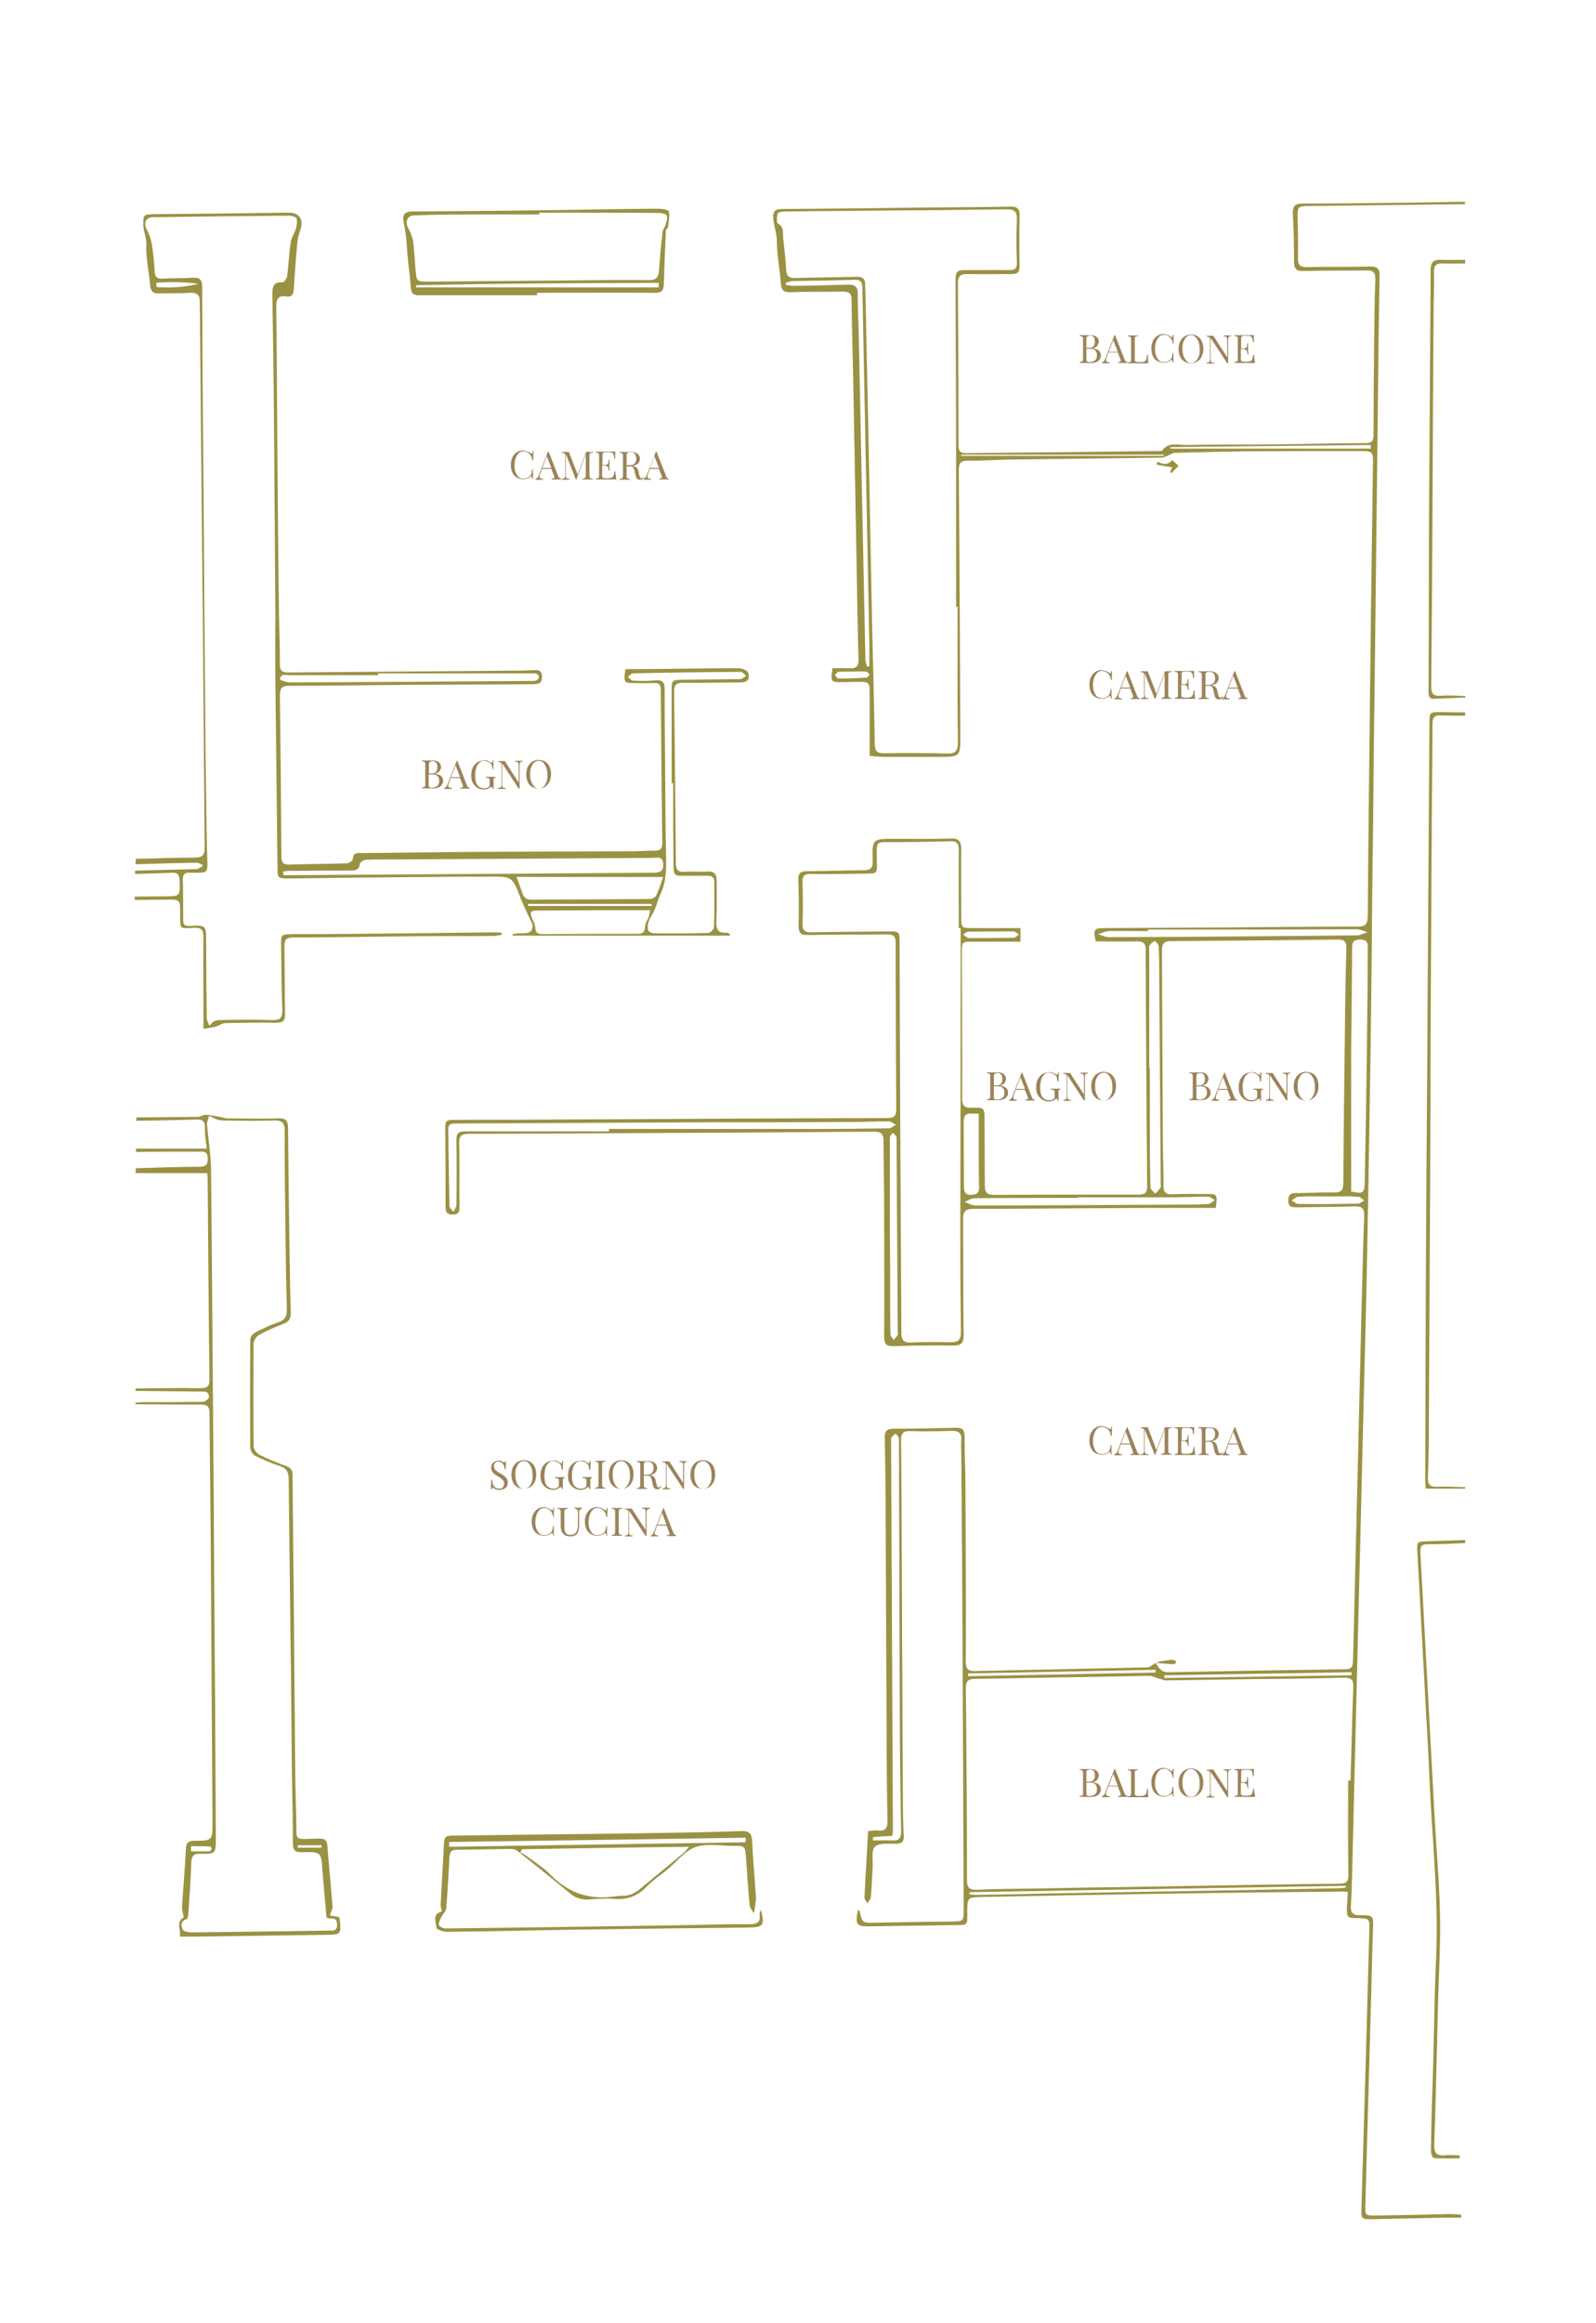 <?xml version="1.0" encoding="utf-8"?>
<!-- Generator: Adobe Illustrator 21.0.0, SVG Export Plug-In . SVG Version: 6.00 Build 0)  -->
<svg version="1.1" id="Livello_1" xmlns="http://www.w3.org/2000/svg" xmlns:xlink="http://www.w3.org/1999/xlink" x="0px" y="0px"
	 viewBox="0 0 528 768" style="enable-background:new 0 0 528 768;" xml:space="preserve">
<style type="text/css">
	.st0{fill:#9B8359;}
	.st1{fill:#9A9243;}
</style>
<g>
	<path class="st0" d="M174.6,149.3c0.4,0.1,0.7,0.4,1.1,0.6c0.1,0.1,0.2,0.1,0.2,0.1c0.2,0,0.3-0.3,0.3-0.8h0.3c0,0.6-0.1,1.6-0.1,3
		h-0.3c-0.1-0.6-0.2-1-0.3-1.2c-0.1-0.2-0.2-0.5-0.4-0.7c-0.3-0.3-0.6-0.6-1-0.8s-0.8-0.3-1.3-0.3c-0.6,0-1.1,0.2-1.5,0.6
		s-0.7,0.9-1,1.6c-0.2,0.7-0.4,1.5-0.4,2.4c0,0.9,0.1,1.8,0.4,2.4c0.3,0.7,0.6,1.2,1,1.5c0.4,0.4,1,0.5,1.5,0.5
		c0.4,0,0.9-0.1,1.3-0.2c0.4-0.2,0.7-0.4,1-0.7c0.2-0.2,0.3-0.5,0.4-0.8c0.1-0.3,0.2-0.7,0.2-1.3h0.3c0,1.5,0,2.5,0.1,3.1h-0.3
		c0-0.3-0.1-0.5-0.1-0.6c0-0.1-0.1-0.2-0.2-0.2c-0.1,0-0.2,0-0.3,0.1c-0.4,0.3-0.8,0.5-1.1,0.6c-0.4,0.1-0.8,0.2-1.3,0.2
		c-0.8,0-1.5-0.2-2.2-0.6s-1.1-0.9-1.4-1.6c-0.3-0.7-0.5-1.5-0.5-2.5c0-1,0.2-1.8,0.5-2.5c0.4-0.7,0.8-1.3,1.5-1.7s1.3-0.6,2.1-0.6
		C173.7,149.1,174.2,149.2,174.6,149.3z"/>
	<path class="st0" d="M185.6,158.2v0.3c-0.3,0-0.8,0-1.4,0c-0.7,0-1.3,0-1.7,0v-0.3c0.3,0,0.6-0.1,0.7-0.1c0.1-0.1,0.2-0.2,0.2-0.4
		c0-0.1-0.1-0.4-0.2-0.6l-0.8-2.1h-3.1l-0.5,1.4c-0.2,0.5-0.3,0.8-0.3,1.1c0,0.3,0.1,0.5,0.3,0.6c0.2,0.1,0.5,0.2,0.9,0.2v0.3
		c-0.5,0-1,0-1.5,0c-0.4,0-0.7,0-1,0v-0.3c0.4-0.1,0.8-0.5,1-1.1l3.1-7.9h0.2l3.2,8.2C184.9,157.9,185.2,158.2,185.6,158.2z
		 M182.4,154.7l-1.5-3.9l-1.5,3.9H182.4z"/>
	<path class="st0" d="M195.4,149.7c-0.1,0.1-0.2,0.2-0.3,0.3c-0.1,0.1-0.1,0.4-0.1,0.7v6.4c0,0.3,0,0.6,0.1,0.7
		c0.1,0.1,0.1,0.2,0.3,0.3c0.1,0.1,0.4,0.1,0.7,0.1v0.3c-0.4,0-0.9,0-1.7,0c-0.7,0-1.3,0-1.7,0v-0.3c0.3,0,0.5-0.1,0.7-0.1
		c0.1-0.1,0.2-0.2,0.3-0.3c0.1-0.1,0.1-0.4,0.1-0.7v-7l-3.1,8.4h-0.2l-3.3-8.4v6.9c0,0.3,0,0.6,0.1,0.8s0.2,0.3,0.3,0.4
		s0.4,0.1,0.8,0.1v0.3c-0.3,0-0.8,0-1.3,0c-0.5,0-0.9,0-1.2,0v-0.3c0.3,0,0.5-0.1,0.7-0.1c0.1-0.1,0.2-0.2,0.3-0.4
		c0.1-0.2,0.1-0.4,0.1-0.7v-6.3c0-0.3,0-0.6-0.1-0.7c-0.1-0.1-0.1-0.2-0.3-0.3c-0.1-0.1-0.4-0.1-0.7-0.1v-0.3c0.3,0,0.7,0,1.2,0
		c0.5,0,0.8,0,1.1,0l2.9,7.5l2.8-7.5h0.6c0.7,0,1.3,0,1.7,0v0.3C195.7,149.6,195.5,149.6,195.4,149.7z"/>
	<path class="st0" d="M203.9,158.5c-0.6,0-1.6,0-3,0c-1.7,0-2.9,0-3.8,0v-0.3c0.3,0,0.5-0.1,0.7-0.1c0.1-0.1,0.2-0.2,0.3-0.3
		c0.1-0.1,0.1-0.4,0.1-0.7v-6.4c0-0.3,0-0.6-0.1-0.7c-0.1-0.1-0.1-0.2-0.3-0.3c-0.1-0.1-0.4-0.1-0.7-0.1v-0.3c0.8,0,2.1,0,3.8,0
		c1.3,0,2.2,0,2.7,0c-0.1,0.6-0.1,1.1-0.1,1.5c0,0.3,0,0.6,0,0.8h-0.3c-0.1-0.6-0.1-1-0.2-1.3c-0.1-0.3-0.3-0.5-0.5-0.6
		c-0.2-0.1-0.6-0.2-1-0.2h-1.1c-0.3,0-0.5,0-0.7,0.1c-0.1,0-0.2,0.1-0.3,0.3c-0.1,0.1-0.1,0.4-0.1,0.7v3.1h0.9
		c0.3,0,0.5-0.1,0.7-0.2c0.2-0.1,0.3-0.3,0.3-0.5c0.1-0.2,0.1-0.4,0.1-0.7l0-0.3h0.3c0,0.4,0,0.8,0,1.2v0.6c0,0.4,0,1.1,0.1,1.8
		h-0.3c0-0.1,0-0.3-0.1-0.6c0-0.4-0.2-0.6-0.4-0.8s-0.5-0.3-0.8-0.3h-0.9v3.1c0,0.3,0,0.6,0.1,0.7c0.1,0.1,0.1,0.2,0.3,0.3
		c0.1,0,0.4,0.1,0.7,0.1h0.9c0.5,0,0.9-0.1,1.2-0.2c0.3-0.1,0.5-0.4,0.6-0.7c0.1-0.3,0.2-0.8,0.3-1.4h0.3c0,0.2,0,0.5,0,0.9
		C203.8,157.3,203.8,157.9,203.9,158.5z"/>
	<path class="st0" d="M213.1,157.8c-0.2,0.3-0.4,0.5-0.6,0.6c-0.2,0.1-0.5,0.2-0.8,0.2c-0.4,0-0.6-0.1-0.9-0.3
		c-0.2-0.2-0.4-0.6-0.5-1.1L210,156c-0.1-0.5-0.2-0.8-0.3-1c-0.1-0.2-0.2-0.4-0.4-0.6s-0.4-0.2-0.8-0.2h-1.2v3c0,0.3,0,0.6,0.1,0.7
		c0.1,0.1,0.1,0.2,0.3,0.3c0.1,0.1,0.4,0.1,0.7,0.1v0.3c-0.4,0-0.9,0-1.7,0c-0.7,0-1.3,0-1.7,0v-0.3c0.3,0,0.5-0.1,0.7-0.1
		c0.1-0.1,0.2-0.2,0.3-0.3c0.1-0.1,0.1-0.4,0.1-0.7v-6.4c0-0.3,0-0.6-0.1-0.7c-0.1-0.1-0.1-0.2-0.3-0.3c-0.1-0.1-0.4-0.1-0.7-0.1
		v-0.3c0.4,0,0.9,0,1.6,0l1.4,0c0.2,0,0.4,0,0.6,0c1,0,1.8,0.2,2.3,0.6c0.5,0.4,0.8,1,0.8,1.6c0,0.3-0.1,0.7-0.2,1
		c-0.2,0.3-0.4,0.7-0.8,0.9s-0.9,0.5-1.5,0.6l0.2,0c0.6,0.1,1,0.3,1.2,0.5c0.3,0.3,0.5,0.7,0.6,1.2l0.3,1.3c0.1,0.4,0.2,0.7,0.3,0.8
		c0.1,0.2,0.2,0.2,0.4,0.2c0.1,0,0.3,0,0.4-0.1s0.2-0.2,0.3-0.4L213.1,157.8z M207.7,149.6c-0.1,0.1-0.2,0.2-0.3,0.3
		c-0.1,0.2-0.1,0.4-0.1,0.7v3.2h0.9c0.9,0,1.4-0.2,1.8-0.6c0.3-0.4,0.5-0.9,0.5-1.6c0-0.7-0.2-1.2-0.5-1.6c-0.3-0.4-0.9-0.5-1.7-0.5
		C208,149.5,207.8,149.6,207.7,149.6z"/>
	<path class="st0" d="M221.2,158.2v0.3c-0.3,0-0.8,0-1.4,0c-0.7,0-1.3,0-1.7,0v-0.3c0.3,0,0.6-0.1,0.7-0.1c0.1-0.1,0.2-0.2,0.2-0.4
		c0-0.1-0.1-0.4-0.2-0.6l-0.8-2.1H215l-0.5,1.4c-0.2,0.5-0.3,0.8-0.3,1.1c0,0.3,0.1,0.5,0.3,0.6c0.2,0.1,0.5,0.2,0.9,0.2v0.3
		c-0.5,0-1,0-1.5,0c-0.4,0-0.7,0-1,0v-0.3c0.4-0.1,0.8-0.5,1-1.1l3.1-7.9h0.2l3.2,8.2C220.5,157.9,220.8,158.2,221.2,158.2z
		 M218,154.7l-1.5-3.9l-1.5,3.9H218z"/>
</g>
<g>
	<path class="st0" d="M366,471.8c0.4,0.1,0.7,0.4,1.1,0.6c0.1,0.1,0.2,0.1,0.2,0.1c0.2,0,0.3-0.3,0.3-0.8h0.3c0,0.6-0.1,1.6-0.1,3
		h-0.3c-0.1-0.6-0.2-1-0.3-1.2s-0.2-0.5-0.4-0.7c-0.3-0.3-0.6-0.6-1-0.8c-0.4-0.2-0.8-0.3-1.3-0.3c-0.6,0-1.1,0.2-1.5,0.6
		c-0.4,0.4-0.7,0.9-1,1.6c-0.2,0.7-0.4,1.5-0.4,2.4c0,0.9,0.1,1.8,0.4,2.4c0.3,0.7,0.6,1.2,1,1.5c0.4,0.4,1,0.5,1.5,0.5
		c0.4,0,0.9-0.1,1.3-0.2s0.7-0.4,1-0.7c0.2-0.2,0.3-0.5,0.4-0.8c0.1-0.3,0.2-0.7,0.2-1.3h0.3c0,1.5,0,2.5,0.1,3.1h-0.3
		c0-0.3-0.1-0.5-0.1-0.6c0-0.1-0.1-0.2-0.2-0.2c-0.1,0-0.2,0-0.3,0.1c-0.4,0.3-0.8,0.5-1.1,0.6c-0.4,0.1-0.8,0.2-1.3,0.2
		c-0.8,0-1.5-0.2-2.2-0.6c-0.6-0.4-1.1-0.9-1.4-1.6c-0.3-0.7-0.5-1.5-0.5-2.5c0-1,0.2-1.8,0.5-2.5c0.4-0.7,0.8-1.3,1.5-1.7
		c0.6-0.4,1.3-0.6,2.1-0.6C365.2,471.6,365.7,471.6,366,471.8z"/>
	<path class="st0" d="M377.1,480.7v0.3c-0.3,0-0.8,0-1.4,0c-0.7,0-1.3,0-1.7,0v-0.3c0.3,0,0.6-0.1,0.7-0.1c0.1-0.1,0.2-0.2,0.2-0.4
		c0-0.1-0.1-0.4-0.2-0.6l-0.8-2.1h-3.1l-0.5,1.4c-0.2,0.5-0.3,0.8-0.3,1.1c0,0.3,0.1,0.5,0.3,0.6s0.5,0.2,0.9,0.2v0.3
		c-0.5,0-1,0-1.5,0c-0.4,0-0.7,0-1,0v-0.3c0.4-0.1,0.8-0.5,1-1.1l3.1-7.9h0.2l3.2,8.2C376.4,480.4,376.7,480.7,377.1,480.7z
		 M373.9,477.2l-1.5-3.9l-1.5,3.9H373.9z"/>
	<path class="st0" d="M386.9,472.1c-0.1,0.1-0.2,0.2-0.3,0.3c-0.1,0.1-0.1,0.4-0.1,0.7v6.4c0,0.3,0,0.6,0.1,0.7
		c0.1,0.1,0.2,0.2,0.3,0.3s0.4,0.1,0.7,0.1v0.3c-0.4,0-0.9,0-1.7,0c-0.7,0-1.3,0-1.7,0v-0.3c0.3,0,0.5-0.1,0.7-0.1
		c0.1-0.1,0.2-0.2,0.3-0.3s0.1-0.4,0.1-0.7v-7l-3.1,8.4h-0.2l-3.3-8.4v6.9c0,0.3,0,0.6,0.1,0.8c0.1,0.2,0.2,0.3,0.3,0.4
		c0.2,0.1,0.4,0.1,0.8,0.1v0.3c-0.3,0-0.8,0-1.3,0c-0.5,0-0.9,0-1.2,0v-0.3c0.3,0,0.5-0.1,0.7-0.1c0.1-0.1,0.2-0.2,0.3-0.4
		s0.1-0.4,0.1-0.7v-6.3c0-0.3,0-0.6-0.1-0.7s-0.1-0.2-0.3-0.3c-0.1-0.1-0.4-0.1-0.7-0.1v-0.3c0.3,0,0.7,0,1.2,0c0.5,0,0.8,0,1.1,0
		l2.9,7.5l2.8-7.5h0.6c0.7,0,1.3,0,1.7,0v0.3C387.2,472,387,472.1,386.9,472.1z"/>
	<path class="st0" d="M395.4,481c-0.6,0-1.6,0-3,0c-1.7,0-2.9,0-3.8,0v-0.3c0.3,0,0.5-0.1,0.7-0.1s0.2-0.2,0.3-0.3
		c0.1-0.1,0.1-0.4,0.1-0.7v-6.4c0-0.3,0-0.6-0.1-0.7c-0.1-0.1-0.2-0.2-0.3-0.3c-0.1-0.1-0.4-0.1-0.7-0.1v-0.3c0.8,0,2.1,0,3.8,0
		c1.3,0,2.2,0,2.7,0c-0.1,0.6-0.1,1.1-0.1,1.5c0,0.3,0,0.6,0,0.8h-0.3c-0.1-0.6-0.1-1-0.2-1.3c-0.1-0.3-0.3-0.5-0.5-0.6
		c-0.2-0.1-0.6-0.2-1-0.2H392c-0.3,0-0.5,0-0.7,0.1c-0.1,0-0.2,0.1-0.3,0.3c-0.1,0.1-0.1,0.4-0.1,0.7v3.1h0.9c0.3,0,0.5-0.1,0.7-0.2
		c0.2-0.1,0.3-0.3,0.3-0.5c0.1-0.2,0.1-0.4,0.1-0.7l0-0.3h0.3c0,0.4,0,0.8,0,1.2v0.6c0,0.4,0,1.1,0.1,1.8H393c0-0.1,0-0.3-0.1-0.6
		c0-0.4-0.2-0.6-0.4-0.8c-0.2-0.2-0.5-0.3-0.8-0.3h-0.9v3.1c0,0.3,0,0.6,0.1,0.7c0.1,0.1,0.1,0.2,0.3,0.3c0.1,0,0.4,0.1,0.7,0.1h0.9
		c0.5,0,0.9-0.1,1.2-0.2c0.3-0.1,0.5-0.4,0.6-0.7c0.1-0.3,0.2-0.8,0.3-1.4h0.3c0,0.2,0,0.5,0,0.9C395.3,479.8,395.3,480.3,395.4,481
		z"/>
	<path class="st0" d="M404.6,480.3c-0.2,0.3-0.4,0.5-0.6,0.6c-0.2,0.1-0.5,0.2-0.8,0.2c-0.4,0-0.6-0.1-0.9-0.3
		c-0.2-0.2-0.4-0.6-0.5-1.1l-0.3-1.3c-0.1-0.5-0.2-0.8-0.3-1c-0.1-0.2-0.2-0.4-0.4-0.6c-0.2-0.1-0.4-0.2-0.8-0.2h-1.2v3
		c0,0.3,0,0.6,0.1,0.7c0.1,0.1,0.2,0.2,0.3,0.3s0.4,0.1,0.7,0.1v0.3c-0.4,0-0.9,0-1.7,0c-0.7,0-1.3,0-1.7,0v-0.3
		c0.3,0,0.5-0.1,0.7-0.1s0.2-0.2,0.3-0.3c0.1-0.1,0.1-0.4,0.1-0.7v-6.4c0-0.3,0-0.6-0.1-0.7c-0.1-0.1-0.1-0.2-0.3-0.3
		c-0.1-0.1-0.4-0.1-0.7-0.1v-0.3c0.4,0,0.9,0,1.6,0l1.4,0c0.2,0,0.4,0,0.6,0c1,0,1.8,0.2,2.3,0.6c0.5,0.4,0.8,1,0.8,1.6
		c0,0.3-0.1,0.7-0.2,1c-0.2,0.3-0.4,0.7-0.8,0.9c-0.4,0.3-0.9,0.5-1.5,0.6l0.2,0c0.6,0.1,1,0.3,1.2,0.5c0.3,0.3,0.5,0.7,0.6,1.2
		l0.3,1.3c0.1,0.4,0.2,0.7,0.3,0.8s0.2,0.2,0.4,0.2c0.1,0,0.3,0,0.4-0.1s0.2-0.2,0.3-0.4L404.6,480.3z M399.2,472.1
		c-0.1,0.1-0.2,0.2-0.3,0.3c-0.1,0.2-0.1,0.4-0.1,0.7v3.2h0.9c0.9,0,1.4-0.2,1.8-0.6c0.3-0.4,0.5-0.9,0.5-1.6c0-0.7-0.2-1.2-0.5-1.6
		s-0.9-0.5-1.7-0.5C399.5,472,399.3,472,399.2,472.1z"/>
	<path class="st0" d="M412.7,480.7v0.3c-0.3,0-0.8,0-1.4,0c-0.7,0-1.3,0-1.7,0v-0.3c0.3,0,0.6-0.1,0.7-0.1c0.1-0.1,0.2-0.2,0.2-0.4
		c0-0.1-0.1-0.4-0.2-0.6l-0.8-2.1h-3.1l-0.5,1.4c-0.2,0.5-0.3,0.8-0.3,1.1c0,0.3,0.1,0.5,0.3,0.6s0.5,0.2,0.9,0.2v0.3
		c-0.5,0-1,0-1.5,0c-0.4,0-0.7,0-1,0v-0.3c0.4-0.1,0.8-0.5,1-1.1l3.1-7.9h0.2l3.2,8.2C412,480.4,412.3,480.7,412.7,480.7z
		 M409.5,477.2l-1.5-3.9l-1.5,3.9H409.5z"/>
</g>
<g>
	<path class="st0" d="M366,221.9c0.4,0.1,0.7,0.4,1.1,0.6c0.1,0.1,0.2,0.1,0.2,0.1c0.2,0,0.3-0.3,0.3-0.8h0.3c0,0.6-0.1,1.6-0.1,3
		h-0.3c-0.1-0.6-0.2-1-0.3-1.2c-0.1-0.2-0.2-0.5-0.4-0.7c-0.3-0.3-0.6-0.6-1-0.8c-0.4-0.2-0.8-0.3-1.3-0.3c-0.6,0-1.1,0.2-1.5,0.6
		c-0.4,0.4-0.7,0.9-1,1.6s-0.4,1.5-0.4,2.4c0,0.9,0.1,1.8,0.4,2.4c0.3,0.7,0.6,1.2,1,1.5s1,0.5,1.5,0.5c0.4,0,0.9-0.1,1.3-0.2
		c0.4-0.2,0.7-0.4,1-0.7c0.2-0.2,0.3-0.5,0.4-0.8c0.1-0.3,0.2-0.7,0.2-1.3h0.3c0,1.5,0,2.5,0.1,3.1h-0.3c0-0.3-0.1-0.5-0.1-0.6
		c0-0.1-0.1-0.2-0.2-0.2c-0.1,0-0.2,0-0.3,0.1c-0.4,0.3-0.8,0.5-1.1,0.6c-0.4,0.1-0.8,0.2-1.3,0.2c-0.8,0-1.5-0.2-2.2-0.6
		c-0.6-0.4-1.1-0.9-1.4-1.6c-0.3-0.7-0.5-1.5-0.5-2.5c0-1,0.2-1.8,0.5-2.5c0.4-0.7,0.8-1.3,1.5-1.7c0.6-0.4,1.3-0.6,2.1-0.6
		C365.2,221.7,365.7,221.7,366,221.9z"/>
	<path class="st0" d="M377.1,230.8v0.3c-0.3,0-0.8,0-1.4,0c-0.7,0-1.3,0-1.7,0v-0.3c0.3,0,0.6-0.1,0.7-0.1c0.1-0.1,0.2-0.2,0.2-0.4
		c0-0.1-0.1-0.4-0.2-0.6l-0.8-2.1h-3.1l-0.5,1.4c-0.2,0.5-0.3,0.8-0.3,1.1c0,0.3,0.1,0.5,0.3,0.6c0.2,0.1,0.5,0.2,0.9,0.2v0.3
		c-0.5,0-1,0-1.5,0c-0.4,0-0.7,0-1,0v-0.3c0.4-0.1,0.8-0.5,1-1.1l3.1-7.9h0.2l3.2,8.2C376.4,230.5,376.7,230.8,377.1,230.8z
		 M373.9,227.3l-1.5-3.9l-1.5,3.9H373.9z"/>
	<path class="st0" d="M386.9,222.2c-0.1,0.1-0.2,0.2-0.3,0.3s-0.1,0.4-0.1,0.7v6.4c0,0.3,0,0.6,0.1,0.7c0.1,0.1,0.1,0.2,0.3,0.3
		c0.1,0.1,0.4,0.1,0.7,0.1v0.3c-0.4,0-0.9,0-1.7,0c-0.7,0-1.3,0-1.7,0v-0.3c0.3,0,0.5-0.1,0.7-0.1c0.1-0.1,0.2-0.2,0.3-0.3
		c0.1-0.1,0.1-0.4,0.1-0.7v-7l-3.1,8.4h-0.2l-3.3-8.4v6.9c0,0.3,0,0.6,0.1,0.8c0.1,0.2,0.2,0.3,0.3,0.4c0.2,0.1,0.4,0.1,0.8,0.1v0.3
		c-0.3,0-0.8,0-1.3,0c-0.5,0-0.9,0-1.2,0v-0.3c0.3,0,0.5-0.1,0.7-0.1s0.2-0.2,0.3-0.4c0.1-0.2,0.1-0.4,0.1-0.7v-6.3
		c0-0.3,0-0.6-0.1-0.7c-0.1-0.1-0.1-0.2-0.3-0.3c-0.1-0.1-0.4-0.1-0.7-0.1v-0.3c0.3,0,0.7,0,1.2,0c0.5,0,0.8,0,1.1,0l2.9,7.5
		l2.8-7.5h0.6c0.7,0,1.3,0,1.7,0v0.3C387.2,222.1,387,222.1,386.9,222.2z"/>
	<path class="st0" d="M395.4,231c-0.6,0-1.6,0-3,0c-1.7,0-2.9,0-3.8,0v-0.3c0.3,0,0.5-0.1,0.7-0.1c0.1-0.1,0.2-0.2,0.3-0.3
		c0.1-0.1,0.1-0.4,0.1-0.7v-6.4c0-0.3,0-0.6-0.1-0.7s-0.1-0.2-0.3-0.3c-0.1-0.1-0.4-0.1-0.7-0.1v-0.3c0.8,0,2.1,0,3.8,0
		c1.3,0,2.2,0,2.7,0c-0.1,0.6-0.1,1.1-0.1,1.5c0,0.3,0,0.6,0,0.8h-0.3c-0.1-0.6-0.1-1-0.2-1.3s-0.3-0.5-0.5-0.6
		c-0.2-0.1-0.6-0.2-1-0.2H392c-0.3,0-0.5,0-0.7,0.1c-0.1,0-0.2,0.1-0.3,0.3c-0.1,0.1-0.1,0.4-0.1,0.7v3.1h0.9c0.3,0,0.5-0.1,0.7-0.2
		s0.3-0.3,0.3-0.5c0.1-0.2,0.1-0.4,0.1-0.7l0-0.3h0.3c0,0.4,0,0.8,0,1.2v0.6c0,0.4,0,1.1,0.1,1.8H393c0-0.1,0-0.3-0.1-0.6
		c0-0.4-0.2-0.6-0.4-0.8c-0.2-0.2-0.5-0.3-0.8-0.3h-0.9v3.1c0,0.3,0,0.6,0.1,0.7c0.1,0.1,0.1,0.2,0.3,0.3c0.1,0,0.4,0.1,0.7,0.1h0.9
		c0.5,0,0.9-0.1,1.2-0.2c0.3-0.1,0.5-0.4,0.6-0.7c0.1-0.3,0.2-0.8,0.3-1.4h0.3c0,0.2,0,0.5,0,0.9C395.3,229.9,395.3,230.4,395.4,231
		z"/>
	<path class="st0" d="M404.6,230.4c-0.2,0.3-0.4,0.5-0.6,0.6c-0.2,0.1-0.5,0.2-0.8,0.2c-0.4,0-0.6-0.1-0.9-0.3s-0.4-0.6-0.5-1.1
		l-0.3-1.3c-0.1-0.5-0.2-0.8-0.3-1s-0.2-0.4-0.4-0.6c-0.2-0.1-0.4-0.2-0.8-0.2h-1.2v3c0,0.3,0,0.6,0.1,0.7c0.1,0.1,0.1,0.2,0.3,0.3
		c0.1,0.1,0.4,0.1,0.7,0.1v0.3c-0.4,0-0.9,0-1.7,0c-0.7,0-1.3,0-1.7,0v-0.3c0.3,0,0.5-0.1,0.7-0.1c0.1-0.1,0.2-0.2,0.3-0.3
		c0.1-0.1,0.1-0.4,0.1-0.7v-6.4c0-0.3,0-0.6-0.1-0.7s-0.1-0.2-0.3-0.3c-0.1-0.1-0.4-0.1-0.7-0.1v-0.3c0.4,0,0.9,0,1.6,0l1.4,0
		c0.2,0,0.4,0,0.6,0c1,0,1.8,0.2,2.3,0.6c0.5,0.4,0.8,1,0.8,1.6c0,0.3-0.1,0.7-0.2,1c-0.2,0.3-0.4,0.7-0.8,0.9s-0.9,0.5-1.5,0.6
		l0.2,0c0.6,0.1,1,0.3,1.2,0.5c0.3,0.3,0.5,0.7,0.6,1.2l0.3,1.3c0.1,0.4,0.2,0.7,0.3,0.8c0.1,0.2,0.2,0.2,0.4,0.2
		c0.1,0,0.3,0,0.4-0.1s0.2-0.2,0.3-0.4L404.6,230.4z M399.2,222.2c-0.1,0.1-0.2,0.2-0.3,0.3c-0.1,0.2-0.1,0.4-0.1,0.7v3.2h0.9
		c0.9,0,1.4-0.2,1.8-0.6c0.3-0.4,0.5-0.9,0.5-1.6c0-0.7-0.2-1.2-0.5-1.6c-0.3-0.4-0.9-0.5-1.7-0.5
		C399.5,222.1,399.3,222.1,399.2,222.2z"/>
	<path class="st0" d="M412.7,230.8v0.3c-0.3,0-0.8,0-1.4,0c-0.7,0-1.3,0-1.7,0v-0.3c0.3,0,0.6-0.1,0.7-0.1c0.1-0.1,0.2-0.2,0.2-0.4
		c0-0.1-0.1-0.4-0.2-0.6l-0.8-2.1h-3.1l-0.5,1.4c-0.2,0.5-0.3,0.8-0.3,1.1c0,0.3,0.1,0.5,0.3,0.6c0.2,0.1,0.5,0.2,0.9,0.2v0.3
		c-0.5,0-1,0-1.5,0c-0.4,0-0.7,0-1,0v-0.3c0.4-0.1,0.8-0.5,1-1.1l3.1-7.9h0.2l3.2,8.2C412,230.5,412.3,230.8,412.7,230.8z
		 M409.5,227.3l-1.5-3.9l-1.5,3.9H409.5z"/>
</g>
<g>
	<path class="st0" d="M399.9,359.7c0.4,0.4,0.6,0.9,0.6,1.5c0,0.5-0.1,0.9-0.4,1.3c-0.3,0.4-0.6,0.7-1.1,0.9s-1,0.3-1.7,0.3
		c-0.2,0-0.4,0-0.6,0c-0.6,0-1.1,0-1.6,0c-0.7,0-1.2,0-1.6,0v-0.3c0.3,0,0.5-0.1,0.7-0.1c0.1-0.1,0.2-0.2,0.3-0.3
		c0.1-0.1,0.1-0.4,0.1-0.7v-6.4c0-0.3,0-0.6-0.1-0.7s-0.1-0.2-0.3-0.3c-0.1-0.1-0.4-0.1-0.7-0.1v-0.3c0.4,0,0.9,0,1.6,0l1.4,0
		c0.2,0,0.4,0,0.6,0c0.9,0,1.6,0.2,2,0.6s0.7,0.9,0.7,1.5c0,0.5-0.2,1-0.5,1.4s-0.8,0.7-1.5,0.9v0
		C398.9,359,399.5,359.3,399.9,359.7z M396.2,354.9c-0.1,0.1-0.2,0.2-0.3,0.3c-0.1,0.2-0.1,0.4-0.1,0.7v2.9h0.9
		c0.7,0,1.2-0.2,1.5-0.6s0.4-0.9,0.4-1.5c0-0.7-0.1-1.1-0.4-1.5c-0.3-0.3-0.8-0.5-1.4-0.5C396.5,354.8,396.3,354.9,396.2,354.9z
		 M399.3,361.2c0-0.7-0.2-1.2-0.6-1.6s-1-0.5-1.8-0.5h-1.1v3.3c0,0.3,0,0.5,0.1,0.7s0.1,0.2,0.3,0.3c0.1,0.1,0.3,0.1,0.6,0.1
		C398.4,363.5,399.3,362.7,399.3,361.2z"/>
	<path class="st0" d="M409.3,363.5v0.3c-0.3,0-0.8,0-1.4,0c-0.7,0-1.3,0-1.7,0v-0.3c0.3,0,0.6-0.1,0.7-0.1c0.1-0.1,0.2-0.2,0.2-0.4
		c0-0.1-0.1-0.4-0.2-0.6l-0.8-2.1h-3.1l-0.5,1.4c-0.2,0.5-0.3,0.8-0.3,1.1c0,0.3,0.1,0.5,0.3,0.6c0.2,0.1,0.5,0.2,0.9,0.2v0.3
		c-0.5,0-1,0-1.5,0c-0.4,0-0.7,0-1,0v-0.3c0.4-0.1,0.8-0.5,1-1.1l3.1-7.9h0.2l3.2,8.2C408.6,363.2,408.9,363.5,409.3,363.5z
		 M406.1,360l-1.5-3.9l-1.5,3.9H406.1z"/>
	<path class="st0" d="M415.3,354.6c0.3,0.1,0.7,0.4,1.1,0.6c0.1,0.1,0.2,0.1,0.3,0.1c0.2,0,0.3-0.3,0.3-0.8h0.3c0,0.6-0.1,1.6-0.1,3
		h-0.3c-0.1-0.5-0.2-0.8-0.2-1.1c-0.1-0.3-0.2-0.6-0.4-0.8c-0.3-0.3-0.6-0.6-1-0.7c-0.4-0.2-0.8-0.3-1.3-0.3c-0.6,0-1.1,0.2-1.5,0.6
		c-0.4,0.4-0.8,0.9-1,1.6c-0.2,0.7-0.4,1.5-0.4,2.4c0,1.6,0.2,2.7,0.7,3.4s1.3,1.1,2.3,1.1c0.5,0,1-0.1,1.4-0.4
		c0.2-0.1,0.3-0.2,0.3-0.3c0-0.1,0.1-0.2,0.1-0.4v-1.2c0-0.4,0-0.6-0.1-0.8c-0.1-0.2-0.2-0.3-0.4-0.3c-0.2-0.1-0.5-0.1-0.8-0.1v-0.3
		c0.4,0,1.1,0,1.8,0c0.6,0,1,0,1.4,0v0.3c-0.2,0-0.3,0.1-0.4,0.1c-0.1,0.1-0.2,0.2-0.2,0.3c0,0.1,0,0.4,0,0.7v2.6h-0.3
		c0-0.2,0-0.3-0.1-0.5c-0.1-0.2-0.1-0.2-0.2-0.2c-0.1,0-0.1,0-0.2,0c-0.1,0-0.1,0.1-0.3,0.2c-0.3,0.2-0.6,0.4-0.9,0.5
		c-0.3,0.1-0.7,0.2-1.1,0.2c-0.9,0-1.7-0.2-2.3-0.6c-0.6-0.4-1.1-0.9-1.5-1.6s-0.5-1.5-0.5-2.5c0-1,0.2-1.9,0.5-2.6
		c0.4-0.7,0.9-1.3,1.5-1.7c0.6-0.4,1.4-0.6,2.2-0.6C414.5,354.4,414.9,354.5,415.3,354.6z"/>
	<path class="st0" d="M427,354.8c-0.3,0-0.5,0.1-0.7,0.1c-0.1,0.1-0.2,0.2-0.3,0.4c-0.1,0.2-0.1,0.4-0.1,0.7v7.8h-0.3l-5.5-8.4v6.9
		c0,0.3,0,0.6,0.1,0.8s0.2,0.3,0.3,0.4c0.2,0.1,0.4,0.1,0.8,0.1v0.3c-0.3,0-0.8,0-1.3,0c-0.5,0-0.9,0-1.2,0v-0.3
		c0.3,0,0.5-0.1,0.7-0.1c0.1-0.1,0.2-0.2,0.3-0.4c0.1-0.2,0.1-0.4,0.1-0.7v-6.3c0-0.3,0-0.6-0.1-0.7c-0.1-0.1-0.1-0.2-0.3-0.3
		c-0.1-0.1-0.4-0.1-0.7-0.1v-0.3c0.3,0,0.7,0,1.2,0c0.4,0,0.7,0,1,0l4.6,7.1v-5.6c0-0.3,0-0.6-0.1-0.8c-0.1-0.2-0.2-0.3-0.3-0.4
		c-0.2-0.1-0.4-0.1-0.8-0.1v-0.3c0.3,0,0.8,0,1.3,0c0.5,0,0.9,0,1.2,0V354.8z"/>
	<path class="st0" d="M434.3,354.9c0.6,0.4,1.1,0.9,1.4,1.6c0.3,0.7,0.5,1.5,0.5,2.5c0,1-0.2,1.8-0.5,2.5c-0.4,0.7-0.8,1.3-1.5,1.7
		c-0.6,0.4-1.3,0.6-2.1,0.6c-0.8,0-1.5-0.2-2.2-0.6c-0.6-0.4-1.1-0.9-1.4-1.6c-0.3-0.7-0.5-1.5-0.5-2.5c0-1,0.2-1.8,0.5-2.5
		c0.4-0.7,0.8-1.3,1.5-1.7c0.6-0.4,1.3-0.6,2.1-0.6C433,354.4,433.7,354.6,434.3,354.9z M430.6,355.2c-0.4,0.4-0.7,0.9-1,1.6
		s-0.3,1.5-0.3,2.4c0,0.9,0.1,1.7,0.4,2.4s0.6,1.2,1,1.6s0.9,0.6,1.5,0.6c0.6,0,1-0.2,1.5-0.6c0.4-0.4,0.7-0.9,1-1.6
		s0.3-1.5,0.3-2.4c0-0.9-0.1-1.7-0.4-2.4c-0.3-0.7-0.6-1.2-1-1.6c-0.4-0.4-0.9-0.6-1.5-0.6C431.5,354.6,431.1,354.8,430.6,355.2z"/>
</g>
<g>
	<path class="st0" d="M332.9,359.7c0.4,0.4,0.6,0.9,0.6,1.5c0,0.5-0.1,0.9-0.4,1.3c-0.3,0.4-0.6,0.7-1.1,0.9s-1,0.3-1.7,0.3
		c-0.2,0-0.4,0-0.6,0c-0.6,0-1.1,0-1.6,0c-0.7,0-1.2,0-1.6,0v-0.3c0.3,0,0.5-0.1,0.7-0.1c0.1-0.1,0.2-0.2,0.3-0.3
		c0.1-0.1,0.1-0.4,0.1-0.7v-6.4c0-0.3,0-0.6-0.1-0.7s-0.1-0.2-0.3-0.3c-0.1-0.1-0.4-0.1-0.7-0.1v-0.3c0.4,0,0.9,0,1.6,0l1.4,0
		c0.2,0,0.4,0,0.6,0c0.9,0,1.6,0.2,2,0.6s0.7,0.9,0.7,1.5c0,0.5-0.2,1-0.5,1.4s-0.8,0.7-1.5,0.9v0
		C331.9,359,332.5,359.3,332.9,359.7z M329.2,354.9c-0.1,0.1-0.2,0.2-0.3,0.3c-0.1,0.2-0.1,0.4-0.1,0.7v2.9h0.9
		c0.7,0,1.2-0.2,1.5-0.6s0.4-0.9,0.4-1.5c0-0.7-0.1-1.1-0.4-1.5c-0.3-0.3-0.8-0.5-1.4-0.5C329.5,354.8,329.3,354.9,329.2,354.9z
		 M332.3,361.2c0-0.7-0.2-1.2-0.6-1.6s-1-0.5-1.8-0.5h-1.1v3.3c0,0.3,0,0.5,0.1,0.7s0.1,0.2,0.3,0.3c0.1,0.1,0.3,0.1,0.6,0.1
		C331.4,363.5,332.3,362.7,332.3,361.2z"/>
	<path class="st0" d="M342.3,363.5v0.3c-0.3,0-0.8,0-1.4,0c-0.7,0-1.3,0-1.7,0v-0.3c0.3,0,0.6-0.1,0.7-0.1c0.1-0.1,0.2-0.2,0.2-0.4
		c0-0.1-0.1-0.4-0.2-0.6l-0.8-2.1h-3.1l-0.5,1.4c-0.2,0.5-0.3,0.8-0.3,1.1c0,0.3,0.1,0.5,0.3,0.6c0.2,0.1,0.5,0.2,0.9,0.2v0.3
		c-0.5,0-1,0-1.5,0c-0.4,0-0.7,0-1,0v-0.3c0.4-0.1,0.8-0.5,1-1.1l3.1-7.9h0.2l3.2,8.2C341.6,363.2,341.9,363.5,342.3,363.5z
		 M339.1,360l-1.5-3.9l-1.5,3.9H339.1z"/>
	<path class="st0" d="M348.3,354.6c0.3,0.1,0.7,0.4,1.1,0.6c0.1,0.1,0.2,0.1,0.3,0.1c0.2,0,0.3-0.3,0.3-0.8h0.3c0,0.6-0.1,1.6-0.1,3
		h-0.3c-0.1-0.5-0.2-0.8-0.2-1.1c-0.1-0.3-0.2-0.6-0.4-0.8c-0.3-0.3-0.6-0.6-1-0.7c-0.4-0.2-0.8-0.3-1.3-0.3c-0.6,0-1.1,0.2-1.5,0.6
		c-0.4,0.4-0.8,0.9-1,1.6c-0.2,0.7-0.4,1.5-0.4,2.4c0,1.6,0.2,2.7,0.7,3.4s1.3,1.1,2.3,1.1c0.5,0,1-0.1,1.4-0.4
		c0.2-0.1,0.3-0.2,0.3-0.3c0-0.1,0.1-0.2,0.1-0.4v-1.2c0-0.4,0-0.6-0.1-0.8c-0.1-0.2-0.2-0.3-0.4-0.3c-0.2-0.1-0.5-0.1-0.8-0.1v-0.3
		c0.4,0,1.1,0,1.8,0c0.6,0,1,0,1.4,0v0.3c-0.2,0-0.3,0.1-0.4,0.1c-0.1,0.1-0.2,0.2-0.2,0.3c0,0.1,0,0.4,0,0.7v2.6h-0.3
		c0-0.2,0-0.3-0.1-0.5c-0.1-0.2-0.1-0.2-0.2-0.2c-0.1,0-0.1,0-0.2,0c-0.1,0-0.1,0.1-0.3,0.2c-0.3,0.2-0.6,0.4-0.9,0.5
		c-0.3,0.1-0.7,0.2-1.1,0.2c-0.9,0-1.7-0.2-2.3-0.6c-0.6-0.4-1.1-0.9-1.5-1.6s-0.5-1.5-0.5-2.5c0-1,0.2-1.9,0.5-2.6
		c0.4-0.7,0.9-1.3,1.5-1.7c0.6-0.4,1.4-0.6,2.2-0.6C347.5,354.4,347.9,354.5,348.3,354.6z"/>
	<path class="st0" d="M360,354.8c-0.3,0-0.5,0.1-0.7,0.1c-0.1,0.1-0.2,0.2-0.3,0.4c-0.1,0.2-0.1,0.4-0.1,0.7v7.8h-0.3l-5.5-8.4v6.9
		c0,0.3,0,0.6,0.1,0.8s0.2,0.3,0.3,0.4c0.2,0.1,0.4,0.1,0.8,0.1v0.3c-0.3,0-0.8,0-1.3,0c-0.5,0-0.9,0-1.2,0v-0.3
		c0.3,0,0.5-0.1,0.7-0.1c0.1-0.1,0.2-0.2,0.3-0.4c0.1-0.2,0.1-0.4,0.1-0.7v-6.3c0-0.3,0-0.6-0.1-0.7c-0.1-0.1-0.1-0.2-0.3-0.3
		c-0.1-0.1-0.4-0.1-0.7-0.1v-0.3c0.3,0,0.7,0,1.2,0c0.4,0,0.7,0,1,0l4.6,7.1v-5.6c0-0.3,0-0.6-0.1-0.8c-0.1-0.2-0.2-0.3-0.3-0.4
		c-0.2-0.1-0.4-0.1-0.8-0.1v-0.3c0.3,0,0.8,0,1.3,0c0.5,0,0.9,0,1.2,0V354.8z"/>
	<path class="st0" d="M367.3,354.9c0.6,0.4,1.1,0.9,1.4,1.6c0.3,0.7,0.5,1.5,0.5,2.5c0,1-0.2,1.8-0.5,2.5c-0.4,0.7-0.8,1.3-1.5,1.7
		c-0.6,0.4-1.3,0.6-2.1,0.6c-0.8,0-1.5-0.2-2.2-0.6c-0.6-0.4-1.1-0.9-1.4-1.6c-0.3-0.7-0.5-1.5-0.5-2.5c0-1,0.2-1.8,0.5-2.5
		c0.4-0.7,0.8-1.3,1.5-1.7c0.6-0.4,1.3-0.6,2.1-0.6C366,354.4,366.7,354.6,367.3,354.9z M363.6,355.2c-0.4,0.4-0.7,0.9-1,1.6
		s-0.3,1.5-0.3,2.4c0,0.9,0.1,1.7,0.4,2.4s0.6,1.2,1,1.6s0.9,0.6,1.5,0.6c0.6,0,1-0.2,1.5-0.6c0.4-0.4,0.7-0.9,1-1.6
		s0.3-1.5,0.3-2.4c0-0.9-0.1-1.7-0.4-2.4c-0.3-0.7-0.6-1.2-1-1.6c-0.4-0.4-0.9-0.6-1.5-0.6C364.5,354.6,364.1,354.8,363.6,355.2z"/>
</g>
<g>
	<path class="st0" d="M146,256.6c0.4,0.4,0.6,0.9,0.6,1.5c0,0.5-0.1,0.9-0.4,1.3c-0.3,0.4-0.6,0.7-1.1,0.9c-0.5,0.2-1,0.3-1.7,0.3
		c-0.2,0-0.4,0-0.6,0c-0.6,0-1.1,0-1.6,0c-0.7,0-1.2,0-1.6,0v-0.3c0.3,0,0.5-0.1,0.7-0.1c0.1-0.1,0.2-0.2,0.3-0.3
		c0.1-0.1,0.1-0.4,0.1-0.7v-6.4c0-0.3,0-0.6-0.1-0.7c-0.1-0.1-0.1-0.2-0.3-0.3c-0.1-0.1-0.4-0.1-0.7-0.1v-0.3c0.4,0,0.9,0,1.6,0
		l1.4,0c0.2,0,0.4,0,0.6,0c0.9,0,1.6,0.2,2,0.6s0.7,0.9,0.7,1.5c0,0.5-0.2,1-0.5,1.4s-0.8,0.7-1.5,0.9v0
		C144.9,255.9,145.6,256.2,146,256.6z M142.3,251.8c-0.1,0.1-0.2,0.2-0.3,0.3c-0.1,0.2-0.1,0.4-0.1,0.7v2.9h0.9
		c0.7,0,1.2-0.2,1.5-0.6s0.4-0.9,0.4-1.5c0-0.7-0.1-1.1-0.4-1.5c-0.3-0.3-0.8-0.5-1.4-0.5C142.6,251.7,142.4,251.7,142.3,251.8z
		 M145.3,258.1c0-0.7-0.2-1.2-0.6-1.6c-0.4-0.4-1-0.5-1.8-0.5h-1.1v3.3c0,0.3,0,0.5,0.1,0.7c0.1,0.1,0.1,0.2,0.3,0.3
		c0.1,0.1,0.3,0.1,0.6,0.1C144.5,260.3,145.3,259.6,145.3,258.1z"/>
	<path class="st0" d="M155.4,260.4v0.3c-0.3,0-0.8,0-1.4,0c-0.7,0-1.3,0-1.7,0v-0.3c0.3,0,0.6-0.1,0.7-0.1c0.1-0.1,0.2-0.2,0.2-0.4
		c0-0.1-0.1-0.4-0.2-0.6l-0.8-2.1h-3.1l-0.5,1.4c-0.2,0.5-0.3,0.8-0.3,1.1c0,0.3,0.1,0.5,0.3,0.6c0.2,0.1,0.5,0.2,0.9,0.2v0.3
		c-0.5,0-1,0-1.5,0c-0.4,0-0.7,0-1,0v-0.3c0.4-0.1,0.8-0.5,1-1.1l3.1-7.9h0.2l3.2,8.2C154.7,260.1,155,260.4,155.4,260.4z
		 M152.2,256.9l-1.5-3.9l-1.5,3.9H152.2z"/>
	<path class="st0" d="M161.3,251.5c0.3,0.1,0.7,0.4,1.1,0.6c0.1,0.1,0.2,0.1,0.3,0.1c0.2,0,0.3-0.3,0.3-0.8h0.3c0,0.6-0.1,1.6-0.1,3
		H163c-0.1-0.5-0.2-0.8-0.2-1.1c-0.1-0.3-0.2-0.6-0.4-0.8c-0.3-0.3-0.6-0.6-1-0.7c-0.4-0.2-0.8-0.3-1.3-0.3c-0.6,0-1.1,0.2-1.5,0.6
		c-0.4,0.4-0.8,0.9-1,1.6s-0.4,1.5-0.4,2.4c0,1.6,0.2,2.7,0.7,3.4c0.5,0.7,1.3,1.1,2.3,1.1c0.5,0,1-0.1,1.4-0.4
		c0.2-0.1,0.3-0.2,0.3-0.3c0-0.1,0.1-0.2,0.1-0.4v-1.2c0-0.4,0-0.6-0.1-0.8c-0.1-0.2-0.2-0.3-0.4-0.3c-0.2-0.1-0.5-0.1-0.8-0.1v-0.3
		c0.5,0,1.1,0,1.8,0c0.6,0,1,0,1.4,0v0.3c-0.2,0-0.3,0.1-0.4,0.1c-0.1,0.1-0.2,0.2-0.2,0.3c0,0.1,0,0.4,0,0.7v2.6H163
		c0-0.2,0-0.3-0.1-0.5c-0.1-0.2-0.1-0.2-0.2-0.2c-0.1,0-0.1,0-0.2,0c-0.1,0-0.1,0.1-0.3,0.2c-0.3,0.2-0.6,0.4-0.9,0.5
		c-0.3,0.1-0.7,0.2-1.1,0.2c-0.9,0-1.7-0.2-2.3-0.6c-0.6-0.4-1.1-0.9-1.5-1.6s-0.5-1.5-0.5-2.5c0-1,0.2-1.9,0.5-2.6
		c0.4-0.7,0.9-1.3,1.5-1.7c0.6-0.4,1.4-0.6,2.2-0.6C160.6,251.3,161,251.3,161.3,251.5z"/>
	<path class="st0" d="M173,251.7c-0.3,0-0.5,0.1-0.7,0.1c-0.1,0.1-0.2,0.2-0.3,0.4c-0.1,0.2-0.1,0.4-0.1,0.7v7.8h-0.3l-5.5-8.4v6.9
		c0,0.3,0,0.6,0.1,0.8s0.2,0.3,0.3,0.4s0.4,0.1,0.8,0.1v0.3c-0.3,0-0.8,0-1.3,0c-0.5,0-0.9,0-1.2,0v-0.3c0.3,0,0.5-0.1,0.7-0.1
		c0.1-0.1,0.2-0.2,0.3-0.4c0.1-0.2,0.1-0.4,0.1-0.7v-6.3c0-0.3,0-0.6-0.1-0.7c-0.1-0.1-0.1-0.2-0.3-0.3c-0.1-0.1-0.4-0.1-0.7-0.1
		v-0.3c0.3,0,0.7,0,1.2,0c0.4,0,0.7,0,1,0l4.6,7.1v-5.6c0-0.3,0-0.6-0.1-0.8c-0.1-0.2-0.2-0.3-0.3-0.4c-0.2-0.1-0.4-0.1-0.8-0.1
		v-0.3c0.3,0,0.8,0,1.3,0c0.5,0,0.9,0,1.2,0V251.7z"/>
	<path class="st0" d="M180.4,251.8c0.6,0.4,1.1,0.9,1.4,1.6c0.3,0.7,0.5,1.5,0.5,2.5c0,1-0.2,1.8-0.5,2.5c-0.4,0.7-0.8,1.3-1.5,1.7
		c-0.6,0.4-1.3,0.6-2.1,0.6c-0.8,0-1.5-0.2-2.2-0.6s-1.1-0.9-1.4-1.6c-0.3-0.7-0.5-1.5-0.5-2.5c0-1,0.2-1.8,0.5-2.5
		c0.4-0.7,0.8-1.3,1.5-1.7s1.3-0.6,2.1-0.6C179.1,251.3,179.8,251.4,180.4,251.8z M176.7,252.1c-0.4,0.4-0.7,0.9-1,1.6
		s-0.3,1.5-0.3,2.4c0,0.9,0.1,1.7,0.4,2.4c0.3,0.7,0.6,1.2,1,1.6c0.4,0.4,0.9,0.6,1.5,0.6c0.6,0,1-0.2,1.5-0.6
		c0.4-0.4,0.7-0.9,1-1.6s0.3-1.5,0.3-2.4c0-0.9-0.1-1.7-0.4-2.4c-0.3-0.7-0.6-1.2-1-1.6c-0.4-0.4-0.9-0.6-1.5-0.6
		C177.6,251.5,177.2,251.7,176.7,252.1z"/>
</g>
<g>
	<path class="st0" d="M363.6,116c0.4,0.4,0.6,0.9,0.6,1.5c0,0.5-0.1,0.9-0.4,1.3c-0.3,0.4-0.6,0.7-1.1,0.9c-0.5,0.2-1,0.3-1.7,0.3
		c-0.2,0-0.4,0-0.6,0c-0.6,0-1.1,0-1.6,0c-0.7,0-1.2,0-1.6,0v-0.3c0.3,0,0.5-0.1,0.7-0.1c0.1-0.1,0.2-0.2,0.3-0.3
		c0.1-0.1,0.1-0.4,0.1-0.7v-6.4c0-0.3,0-0.6-0.1-0.7c-0.1-0.1-0.2-0.2-0.3-0.3c-0.1-0.1-0.4-0.1-0.7-0.1v-0.3c0.4,0,0.9,0,1.6,0
		l1.4,0c0.2,0,0.4,0,0.6,0c0.9,0,1.6,0.2,2,0.6c0.5,0.4,0.7,0.9,0.7,1.5c0,0.5-0.2,1-0.5,1.4s-0.8,0.7-1.5,0.9v0
		C362.5,115.3,363.2,115.5,363.6,116z M359.8,111.1c-0.1,0.1-0.2,0.2-0.3,0.3c-0.1,0.2-0.1,0.4-0.1,0.7v2.9h0.9
		c0.7,0,1.2-0.2,1.5-0.6c0.3-0.4,0.4-0.9,0.4-1.5c0-0.7-0.1-1.1-0.4-1.5s-0.8-0.5-1.4-0.5C360.2,111.1,360,111.1,359.8,111.1z
		 M362.9,117.4c0-0.7-0.2-1.2-0.6-1.6c-0.4-0.4-1-0.5-1.8-0.5h-1.1v3.3c0,0.3,0,0.5,0.1,0.7c0.1,0.1,0.1,0.2,0.3,0.3
		c0.1,0.1,0.3,0.1,0.6,0.1C362.1,119.7,362.9,118.9,362.9,117.4z"/>
	<path class="st0" d="M373,119.7v0.3c-0.3,0-0.8,0-1.4,0c-0.7,0-1.3,0-1.7,0v-0.3c0.3,0,0.6-0.1,0.7-0.1c0.1-0.1,0.2-0.2,0.2-0.4
		c0-0.1-0.1-0.4-0.2-0.6l-0.8-2.1h-3.1l-0.5,1.4c-0.2,0.5-0.3,0.8-0.3,1.1c0,0.3,0.1,0.5,0.3,0.6c0.2,0.1,0.5,0.2,0.9,0.2v0.3
		c-0.5,0-1,0-1.5,0c-0.4,0-0.7,0-1,0v-0.3c0.4-0.1,0.8-0.5,1-1.1l3.1-7.9h0.2l3.2,8.2C372.3,119.4,372.6,119.7,373,119.7z
		 M369.8,116.3l-1.5-3.9l-1.5,3.9H369.8z"/>
	<path class="st0" d="M376.5,111.1c-0.3,0-0.5,0.1-0.7,0.1c-0.1,0.1-0.2,0.2-0.3,0.3c-0.1,0.1-0.1,0.4-0.1,0.7v6.4
		c0,0.3,0,0.6,0.1,0.7c0.1,0.1,0.1,0.2,0.3,0.3c0.1,0,0.4,0.1,0.7,0.1h0.9c0.5,0,0.9-0.1,1.2-0.2c0.3-0.2,0.5-0.4,0.6-0.7
		c0.1-0.3,0.2-0.8,0.3-1.5h0.3c0,0.3,0,0.6,0,1.1c0,0.5,0,1,0.1,1.7c-0.6,0-1.6,0-3,0c-1.7,0-2.9,0-3.8,0v-0.3
		c0.3,0,0.5-0.1,0.7-0.1c0.1-0.1,0.2-0.2,0.3-0.3c0.1-0.1,0.1-0.4,0.1-0.7v-6.4c0-0.3,0-0.6-0.1-0.7c-0.1-0.1-0.1-0.2-0.3-0.3
		c-0.1-0.1-0.4-0.1-0.7-0.1v-0.3c0.4,0,0.9,0,1.7,0c0.7,0,1.2,0,1.7,0V111.1z"/>
	<path class="st0" d="M386.4,110.8c0.4,0.1,0.7,0.4,1.1,0.6c0.1,0.1,0.2,0.1,0.2,0.1c0.2,0,0.3-0.3,0.3-0.8h0.3c0,0.6-0.1,1.6-0.1,3
		H388c-0.1-0.6-0.2-1-0.3-1.2c-0.1-0.2-0.2-0.5-0.4-0.7c-0.3-0.3-0.6-0.6-1-0.8s-0.8-0.3-1.3-0.3c-0.6,0-1.1,0.2-1.5,0.6
		s-0.7,0.9-1,1.6s-0.4,1.5-0.4,2.4c0,0.9,0.1,1.8,0.4,2.4s0.6,1.2,1,1.5c0.4,0.4,1,0.5,1.5,0.5c0.4,0,0.9-0.1,1.3-0.2
		c0.4-0.2,0.7-0.4,1-0.7c0.2-0.2,0.3-0.5,0.4-0.8c0.1-0.3,0.2-0.7,0.2-1.3h0.3c0,1.5,0,2.5,0.1,3.1h-0.3c0-0.3-0.1-0.5-0.1-0.6
		c0-0.1-0.1-0.2-0.2-0.2c-0.1,0-0.2,0-0.3,0.1c-0.4,0.3-0.8,0.5-1.1,0.6c-0.4,0.1-0.8,0.2-1.3,0.2c-0.8,0-1.5-0.2-2.2-0.6
		s-1.1-0.9-1.4-1.6c-0.3-0.7-0.5-1.5-0.5-2.5c0-1,0.2-1.8,0.5-2.5c0.4-0.7,0.8-1.3,1.5-1.7s1.3-0.6,2.1-0.6
		C385.6,110.6,386.1,110.7,386.4,110.8z"/>
	<path class="st0" d="M396.2,111.2c0.6,0.4,1.1,0.9,1.4,1.6c0.3,0.7,0.5,1.5,0.5,2.5c0,1-0.2,1.8-0.5,2.5c-0.4,0.7-0.8,1.3-1.5,1.7
		c-0.6,0.4-1.3,0.6-2.1,0.6c-0.8,0-1.5-0.2-2.2-0.6c-0.6-0.4-1.1-0.9-1.4-1.6c-0.3-0.7-0.5-1.5-0.5-2.5c0-1,0.2-1.8,0.5-2.5
		c0.4-0.7,0.8-1.3,1.5-1.7c0.6-0.4,1.3-0.6,2.1-0.6C394.9,110.6,395.6,110.8,396.2,111.2z M392.5,111.4c-0.4,0.4-0.7,0.9-1,1.6
		s-0.3,1.5-0.3,2.4c0,0.9,0.1,1.7,0.4,2.4s0.6,1.2,1,1.6s0.9,0.6,1.5,0.6c0.6,0,1-0.2,1.5-0.6c0.4-0.4,0.7-0.9,1-1.6
		s0.3-1.5,0.3-2.4c0-0.9-0.1-1.7-0.4-2.4c-0.3-0.7-0.6-1.2-1-1.6c-0.4-0.4-0.9-0.6-1.5-0.6C393.4,110.8,392.9,111,392.5,111.4z"/>
	<path class="st0" d="M407.4,111.1c-0.3,0-0.5,0.1-0.7,0.1c-0.1,0.1-0.2,0.2-0.3,0.4c-0.1,0.2-0.1,0.4-0.1,0.7v7.8h-0.3l-5.5-8.4
		v6.9c0,0.3,0,0.6,0.1,0.8s0.2,0.3,0.3,0.4c0.2,0.1,0.4,0.1,0.8,0.1v0.3c-0.3,0-0.8,0-1.3,0c-0.5,0-0.9,0-1.2,0v-0.3
		c0.3,0,0.5-0.1,0.7-0.1c0.1-0.1,0.2-0.2,0.3-0.4c0.1-0.2,0.1-0.4,0.1-0.7v-6.3c0-0.3,0-0.6-0.1-0.7c-0.1-0.1-0.2-0.2-0.3-0.3
		c-0.1-0.1-0.4-0.1-0.7-0.1v-0.3c0.3,0,0.7,0,1.2,0c0.4,0,0.7,0,1,0l4.6,7.1v-5.6c0-0.3,0-0.6-0.1-0.8c-0.1-0.2-0.2-0.3-0.3-0.4
		c-0.2-0.1-0.4-0.1-0.8-0.1v-0.3c0.3,0,0.8,0,1.3,0c0.5,0,0.9,0,1.2,0V111.1z"/>
	<path class="st0" d="M415.2,120c-0.6,0-1.6,0-3,0c-1.7,0-2.9,0-3.8,0v-0.3c0.3,0,0.5-0.1,0.7-0.1c0.1-0.1,0.2-0.2,0.3-0.3
		c0.1-0.1,0.1-0.4,0.1-0.7v-6.4c0-0.3,0-0.6-0.1-0.7c-0.1-0.1-0.1-0.2-0.3-0.3c-0.1-0.1-0.4-0.1-0.7-0.1v-0.3c0.8,0,2.1,0,3.8,0
		c1.3,0,2.2,0,2.7,0c-0.1,0.6-0.1,1.1-0.1,1.5c0,0.3,0,0.6,0,0.8h-0.3c-0.1-0.6-0.1-1-0.2-1.3c-0.1-0.3-0.3-0.5-0.5-0.6
		c-0.2-0.1-0.6-0.2-1-0.2h-1.1c-0.3,0-0.5,0-0.7,0.1c-0.1,0-0.2,0.1-0.3,0.3c-0.1,0.1-0.1,0.4-0.1,0.7v3.1h0.9
		c0.3,0,0.5-0.1,0.7-0.2c0.2-0.1,0.3-0.3,0.3-0.5c0.1-0.2,0.1-0.4,0.1-0.7l0-0.3h0.3c0,0.4,0,0.8,0,1.2v0.6c0,0.4,0,1.1,0.1,1.8
		h-0.3c0-0.1,0-0.3-0.1-0.6c0-0.4-0.2-0.6-0.4-0.8c-0.2-0.2-0.5-0.3-0.8-0.3h-0.9v3.1c0,0.3,0,0.6,0.1,0.7c0.1,0.1,0.1,0.2,0.3,0.3
		c0.1,0,0.4,0.1,0.7,0.1h0.9c0.5,0,0.9-0.1,1.2-0.2s0.5-0.4,0.6-0.7c0.1-0.3,0.2-0.8,0.3-1.4h0.3c0,0.2,0,0.5,0,0.9
		C415.1,118.8,415.1,119.4,415.2,120z"/>
</g>
<g>
	<path class="st0" d="M363.6,590c0.4,0.4,0.6,0.9,0.6,1.5c0,0.5-0.1,0.9-0.4,1.3c-0.3,0.4-0.6,0.7-1.1,0.9c-0.5,0.2-1,0.3-1.7,0.3
		c-0.2,0-0.4,0-0.6,0c-0.6,0-1.1,0-1.6,0c-0.7,0-1.2,0-1.6,0v-0.3c0.3,0,0.5-0.1,0.7-0.1s0.2-0.2,0.3-0.3c0.1-0.1,0.1-0.4,0.1-0.7
		v-6.4c0-0.3,0-0.6-0.1-0.7c-0.1-0.1-0.2-0.2-0.3-0.3c-0.1-0.1-0.4-0.1-0.7-0.1v-0.3c0.4,0,0.9,0,1.6,0l1.4,0c0.2,0,0.4,0,0.6,0
		c0.9,0,1.6,0.2,2,0.6c0.5,0.4,0.7,0.9,0.7,1.5c0,0.5-0.2,1-0.5,1.4s-0.8,0.7-1.5,0.9v0C362.5,589.3,363.2,589.5,363.6,590z
		 M359.8,585.1c-0.1,0.1-0.2,0.2-0.3,0.3c-0.1,0.2-0.1,0.4-0.1,0.7v2.9h0.9c0.7,0,1.2-0.2,1.5-0.6c0.3-0.4,0.4-0.9,0.4-1.5
		c0-0.7-0.1-1.1-0.4-1.5c-0.3-0.3-0.8-0.5-1.4-0.5C360.2,585.1,360,585.1,359.8,585.1z M362.9,591.4c0-0.7-0.2-1.2-0.6-1.6
		c-0.4-0.4-1-0.5-1.8-0.5h-1.1v3.3c0,0.3,0,0.5,0.1,0.7c0.1,0.1,0.1,0.2,0.3,0.3c0.1,0.1,0.3,0.1,0.6,0.1
		C362.1,593.7,362.9,592.9,362.9,591.4z"/>
	<path class="st0" d="M373,593.7v0.3c-0.3,0-0.8,0-1.4,0c-0.7,0-1.3,0-1.7,0v-0.3c0.3,0,0.6-0.1,0.7-0.1c0.1-0.1,0.2-0.2,0.2-0.4
		c0-0.1-0.1-0.4-0.2-0.6l-0.8-2.1h-3.1l-0.5,1.4c-0.2,0.5-0.3,0.8-0.3,1.1c0,0.3,0.1,0.5,0.3,0.6s0.5,0.2,0.9,0.2v0.3
		c-0.5,0-1,0-1.5,0c-0.4,0-0.7,0-1,0v-0.3c0.4-0.1,0.8-0.5,1-1.1l3.1-7.9h0.2l3.2,8.2C372.3,593.4,372.6,593.7,373,593.7z
		 M369.8,590.3l-1.5-3.9l-1.5,3.9H369.8z"/>
	<path class="st0" d="M376.5,585.1c-0.3,0-0.5,0.1-0.7,0.1c-0.1,0.1-0.2,0.2-0.3,0.3c-0.1,0.1-0.1,0.4-0.1,0.7v6.4
		c0,0.3,0,0.6,0.1,0.7c0.1,0.1,0.1,0.2,0.3,0.3c0.1,0,0.4,0.1,0.7,0.1h0.9c0.5,0,0.9-0.1,1.2-0.2c0.3-0.2,0.5-0.4,0.6-0.7
		c0.1-0.3,0.2-0.8,0.3-1.5h0.3c0,0.3,0,0.6,0,1.1c0,0.5,0,1,0.1,1.7c-0.6,0-1.6,0-3,0c-1.7,0-2.9,0-3.8,0v-0.3
		c0.3,0,0.5-0.1,0.7-0.1c0.1-0.1,0.2-0.2,0.3-0.3c0.1-0.1,0.1-0.4,0.1-0.7v-6.4c0-0.3,0-0.6-0.1-0.7c-0.1-0.1-0.1-0.2-0.3-0.3
		c-0.1-0.1-0.4-0.1-0.7-0.1v-0.3c0.4,0,0.9,0,1.7,0c0.7,0,1.2,0,1.7,0V585.1z"/>
	<path class="st0" d="M386.4,584.8c0.4,0.1,0.7,0.4,1.1,0.6c0.1,0.1,0.2,0.1,0.2,0.1c0.2,0,0.3-0.3,0.3-0.8h0.3c0,0.6-0.1,1.6-0.1,3
		H388c-0.1-0.6-0.2-1-0.3-1.2s-0.2-0.5-0.4-0.7c-0.3-0.3-0.6-0.6-1-0.8s-0.8-0.3-1.3-0.3c-0.6,0-1.1,0.2-1.5,0.6
		c-0.4,0.4-0.7,0.9-1,1.6c-0.2,0.7-0.4,1.5-0.4,2.4c0,0.9,0.1,1.8,0.4,2.4s0.6,1.2,1,1.5c0.4,0.4,1,0.5,1.5,0.5
		c0.4,0,0.9-0.1,1.3-0.2c0.4-0.2,0.7-0.4,1-0.7c0.2-0.2,0.3-0.5,0.4-0.8c0.1-0.3,0.2-0.7,0.2-1.3h0.3c0,1.5,0,2.5,0.1,3.1h-0.3
		c0-0.3-0.1-0.5-0.1-0.6c0-0.1-0.1-0.2-0.2-0.2c-0.1,0-0.2,0-0.3,0.1c-0.4,0.3-0.8,0.5-1.1,0.6c-0.4,0.1-0.8,0.2-1.3,0.2
		c-0.8,0-1.5-0.2-2.2-0.6c-0.6-0.4-1.1-0.9-1.4-1.6c-0.3-0.7-0.5-1.5-0.5-2.5c0-1,0.2-1.8,0.5-2.5c0.4-0.7,0.8-1.3,1.5-1.7
		s1.3-0.6,2.1-0.6C385.6,584.6,386.1,584.7,386.4,584.8z"/>
	<path class="st0" d="M396.2,585.2c0.6,0.4,1.1,0.9,1.4,1.6c0.3,0.7,0.5,1.5,0.5,2.5c0,1-0.2,1.8-0.5,2.5c-0.4,0.7-0.8,1.3-1.5,1.7
		c-0.6,0.4-1.3,0.6-2.1,0.6c-0.8,0-1.5-0.2-2.2-0.6c-0.6-0.4-1.1-0.9-1.4-1.6c-0.3-0.7-0.5-1.5-0.5-2.5c0-1,0.2-1.8,0.5-2.5
		c0.4-0.7,0.8-1.3,1.5-1.7c0.6-0.4,1.3-0.6,2.1-0.6C394.9,584.6,395.6,584.8,396.2,585.2z M392.5,585.4c-0.4,0.4-0.7,0.9-1,1.6
		s-0.3,1.5-0.3,2.4c0,0.9,0.1,1.7,0.4,2.4s0.6,1.2,1,1.6c0.4,0.4,0.9,0.6,1.5,0.6c0.6,0,1-0.2,1.5-0.6c0.4-0.4,0.7-0.9,1-1.6
		s0.3-1.5,0.3-2.4c0-0.9-0.1-1.7-0.4-2.4c-0.3-0.7-0.6-1.2-1-1.6c-0.4-0.4-0.9-0.6-1.5-0.6C393.4,584.8,392.9,585,392.5,585.4z"/>
	<path class="st0" d="M407.4,585.1c-0.3,0-0.5,0.1-0.7,0.1s-0.2,0.2-0.3,0.4c-0.1,0.2-0.1,0.4-0.1,0.7v7.8h-0.3l-5.5-8.4v6.9
		c0,0.3,0,0.6,0.1,0.8c0.1,0.2,0.2,0.3,0.3,0.4c0.2,0.1,0.4,0.1,0.8,0.1v0.3c-0.3,0-0.8,0-1.3,0c-0.5,0-0.9,0-1.2,0v-0.3
		c0.3,0,0.5-0.1,0.7-0.1c0.1-0.1,0.2-0.2,0.3-0.4c0.1-0.2,0.1-0.4,0.1-0.7v-6.3c0-0.3,0-0.6-0.1-0.7c-0.1-0.1-0.2-0.2-0.3-0.3
		c-0.1-0.1-0.4-0.1-0.7-0.1v-0.3c0.3,0,0.7,0,1.2,0c0.4,0,0.7,0,1,0l4.6,7.1v-5.6c0-0.3,0-0.6-0.1-0.8s-0.2-0.3-0.3-0.4
		c-0.2-0.1-0.4-0.1-0.8-0.1v-0.3c0.3,0,0.8,0,1.3,0c0.5,0,0.9,0,1.2,0V585.1z"/>
	<path class="st0" d="M415.2,594c-0.6,0-1.6,0-3,0c-1.7,0-2.9,0-3.8,0v-0.3c0.3,0,0.5-0.1,0.7-0.1c0.1-0.1,0.2-0.2,0.3-0.3
		c0.1-0.1,0.1-0.4,0.1-0.7v-6.4c0-0.3,0-0.6-0.1-0.7c-0.1-0.1-0.1-0.2-0.3-0.3c-0.1-0.1-0.4-0.1-0.7-0.1v-0.3c0.8,0,2.1,0,3.8,0
		c1.3,0,2.2,0,2.7,0c-0.1,0.6-0.1,1.1-0.1,1.5c0,0.3,0,0.6,0,0.8h-0.3c-0.1-0.6-0.1-1-0.2-1.3c-0.1-0.3-0.3-0.5-0.5-0.6
		c-0.2-0.1-0.6-0.2-1-0.2h-1.1c-0.3,0-0.5,0-0.7,0.1c-0.1,0-0.2,0.1-0.3,0.3c-0.1,0.1-0.1,0.4-0.1,0.7v3.1h0.9
		c0.3,0,0.5-0.1,0.7-0.2c0.2-0.1,0.3-0.3,0.3-0.5c0.1-0.2,0.1-0.4,0.1-0.7l0-0.3h0.3c0,0.4,0,0.8,0,1.2v0.6c0,0.4,0,1.1,0.1,1.8
		h-0.3c0-0.1,0-0.3-0.1-0.6c0-0.4-0.2-0.6-0.4-0.8c-0.2-0.2-0.5-0.3-0.8-0.3h-0.9v3.1c0,0.3,0,0.6,0.1,0.7c0.1,0.1,0.1,0.2,0.3,0.3
		c0.1,0,0.4,0.1,0.7,0.1h0.9c0.5,0,0.9-0.1,1.2-0.2c0.3-0.1,0.5-0.4,0.6-0.7c0.1-0.3,0.2-0.8,0.3-1.4h0.3c0,0.2,0,0.5,0,0.9
		C415.1,592.8,415.1,593.4,415.2,594z"/>
</g>
<g>
	<path class="st0" d="M165.7,482.9c0.2,0.1,0.4,0.2,0.7,0.4c0.2,0.1,0.3,0.2,0.4,0.2c0.1,0,0.1,0,0.2-0.1c0-0.1,0.1-0.2,0.1-0.4h0.3
		c0,0.5-0.1,1.4-0.1,2.7H167c-0.1-0.7-0.3-1.3-0.6-1.8c-0.4-0.5-0.9-0.7-1.5-0.7c-0.5,0-0.8,0.1-1.1,0.4s-0.4,0.6-0.4,1.1
		c0,0.3,0.1,0.6,0.2,0.9c0.2,0.2,0.3,0.5,0.6,0.6c0.2,0.2,0.6,0.4,1,0.7l0.4,0.2c0.5,0.3,1,0.6,1.3,0.9c0.3,0.3,0.6,0.5,0.8,0.9
		s0.3,0.7,0.3,1.2c0,0.8-0.3,1.4-0.8,1.8c-0.5,0.4-1.2,0.6-2,0.6c-0.4,0-0.8,0-1-0.1c-0.3-0.1-0.5-0.2-0.8-0.4
		c-0.2-0.1-0.3-0.2-0.4-0.2c-0.1,0-0.1,0-0.2,0.1s-0.1,0.2-0.1,0.4h-0.3c0-0.5,0.1-1.5,0.1-3.1h0.3c0.1,0.9,0.3,1.6,0.6,2.1
		c0.4,0.5,0.9,0.8,1.7,0.8c0.5,0,0.9-0.1,1.2-0.4s0.5-0.7,0.5-1.3c0-0.5-0.2-0.9-0.5-1.2s-0.8-0.7-1.5-1.1c-0.5-0.3-0.9-0.6-1.2-0.8
		c-0.3-0.2-0.6-0.5-0.8-0.9c-0.2-0.3-0.3-0.7-0.3-1.2c0-0.7,0.2-1.3,0.7-1.7s1-0.6,1.7-0.6C165.2,482.8,165.5,482.8,165.7,482.9z"/>
	<path class="st0" d="M175.5,483.3c0.6,0.4,1.1,0.9,1.4,1.6c0.3,0.7,0.5,1.5,0.5,2.5c0,1-0.2,1.8-0.5,2.5c-0.4,0.7-0.8,1.3-1.5,1.7
		c-0.6,0.4-1.3,0.6-2.1,0.6c-0.8,0-1.5-0.2-2.2-0.6c-0.6-0.4-1.1-0.9-1.4-1.6c-0.3-0.7-0.5-1.5-0.5-2.5c0-1,0.2-1.8,0.5-2.5
		c0.4-0.7,0.8-1.3,1.5-1.7c0.6-0.4,1.3-0.6,2.1-0.6C174.1,482.7,174.9,482.9,175.5,483.3z M171.8,483.6c-0.4,0.4-0.7,0.9-1,1.6
		s-0.3,1.5-0.3,2.4c0,0.9,0.1,1.7,0.4,2.4c0.3,0.7,0.6,1.2,1,1.6c0.4,0.4,0.9,0.6,1.5,0.6c0.6,0,1-0.2,1.5-0.6
		c0.4-0.4,0.7-0.9,1-1.6s0.3-1.5,0.3-2.4c0-0.9-0.1-1.7-0.4-2.4s-0.6-1.2-1-1.6c-0.4-0.4-0.9-0.6-1.5-0.6
		C172.7,483,172.2,483.2,171.8,483.6z"/>
	<path class="st0" d="M184.3,483c0.3,0.1,0.7,0.4,1.1,0.6c0.1,0.1,0.2,0.1,0.3,0.1c0.2,0,0.3-0.3,0.3-0.8h0.3c0,0.6-0.1,1.6-0.1,3
		h-0.3c-0.1-0.5-0.2-0.8-0.2-1.1c-0.1-0.3-0.2-0.6-0.4-0.8c-0.3-0.3-0.6-0.6-1-0.7c-0.4-0.2-0.8-0.3-1.3-0.3c-0.6,0-1.1,0.2-1.5,0.6
		c-0.4,0.4-0.8,0.9-1,1.6c-0.2,0.7-0.4,1.5-0.4,2.4c0,1.6,0.2,2.7,0.7,3.4c0.5,0.7,1.3,1.1,2.3,1.1c0.5,0,1-0.1,1.4-0.4
		c0.2-0.1,0.3-0.2,0.3-0.3c0-0.1,0.1-0.2,0.1-0.4v-1.2c0-0.4,0-0.6-0.1-0.8c-0.1-0.2-0.2-0.3-0.4-0.3c-0.2-0.1-0.5-0.1-0.8-0.1v-0.3
		c0.5,0,1.1,0,1.8,0c0.6,0,1,0,1.4,0v0.3c-0.2,0-0.3,0.1-0.4,0.1c-0.1,0.1-0.2,0.2-0.2,0.3c0,0.1,0,0.4,0,0.7v2.6h-0.3
		c0-0.2,0-0.3-0.1-0.5c-0.1-0.2-0.1-0.2-0.2-0.2c-0.1,0-0.1,0-0.2,0c-0.1,0-0.1,0.1-0.3,0.2c-0.3,0.2-0.6,0.4-0.9,0.5
		c-0.3,0.1-0.7,0.2-1.1,0.2c-0.9,0-1.7-0.2-2.3-0.6c-0.6-0.4-1.1-0.9-1.5-1.6s-0.5-1.5-0.5-2.5c0-1,0.2-1.9,0.5-2.6
		c0.4-0.8,0.9-1.3,1.5-1.7c0.6-0.4,1.4-0.6,2.2-0.6C183.5,482.7,183.9,482.8,184.3,483z"/>
	<path class="st0" d="M193.4,483c0.3,0.1,0.7,0.4,1.1,0.6c0.1,0.1,0.2,0.1,0.3,0.1c0.2,0,0.3-0.3,0.3-0.8h0.3c0,0.6-0.1,1.6-0.1,3
		H195c-0.1-0.5-0.2-0.8-0.2-1.1c-0.1-0.3-0.2-0.6-0.4-0.8c-0.3-0.3-0.6-0.6-1-0.7c-0.4-0.2-0.8-0.3-1.3-0.3c-0.6,0-1.1,0.2-1.5,0.6
		c-0.4,0.4-0.8,0.9-1,1.6c-0.2,0.7-0.4,1.5-0.4,2.4c0,1.6,0.2,2.7,0.7,3.4c0.5,0.7,1.3,1.1,2.3,1.1c0.5,0,1-0.1,1.4-0.4
		c0.2-0.1,0.3-0.2,0.3-0.3c0-0.1,0.1-0.2,0.1-0.4v-1.2c0-0.4,0-0.6-0.1-0.8c-0.1-0.2-0.2-0.3-0.4-0.3c-0.2-0.1-0.5-0.1-0.8-0.1v-0.3
		c0.5,0,1.1,0,1.8,0c0.6,0,1,0,1.4,0v0.3c-0.2,0-0.3,0.1-0.4,0.1c-0.1,0.1-0.2,0.2-0.2,0.3c0,0.1,0,0.4,0,0.7v2.6H195
		c0-0.2,0-0.3-0.1-0.5c-0.1-0.2-0.1-0.2-0.2-0.2c-0.1,0-0.1,0-0.2,0c-0.1,0-0.1,0.1-0.3,0.2c-0.3,0.2-0.6,0.4-0.9,0.5
		c-0.3,0.1-0.7,0.2-1.1,0.2c-0.9,0-1.7-0.2-2.3-0.6c-0.6-0.4-1.1-0.9-1.5-1.6s-0.5-1.5-0.5-2.5c0-1,0.2-1.9,0.5-2.6
		c0.4-0.8,0.9-1.3,1.5-1.7c0.6-0.4,1.4-0.6,2.2-0.6C192.7,482.7,193.1,482.8,193.4,483z"/>
	<path class="st0" d="M200.3,483.2c-0.3,0-0.5,0.1-0.7,0.1c-0.1,0.1-0.2,0.2-0.3,0.3s-0.1,0.4-0.1,0.7v6.4c0,0.3,0,0.6,0.1,0.7
		s0.1,0.2,0.3,0.3c0.1,0.1,0.4,0.1,0.7,0.1v0.3c-0.4,0-0.9,0-1.7,0c-0.7,0-1.3,0-1.7,0v-0.3c0.3,0,0.5-0.1,0.7-0.1
		c0.1-0.1,0.2-0.2,0.3-0.3c0.1-0.1,0.1-0.4,0.1-0.7v-6.4c0-0.3,0-0.6-0.1-0.7c-0.1-0.1-0.1-0.2-0.3-0.3c-0.1-0.1-0.4-0.1-0.7-0.1
		v-0.3c0.4,0,0.9,0,1.7,0c0.7,0,1.2,0,1.7,0V483.2z"/>
	<path class="st0" d="M207.7,483.3c0.6,0.4,1.1,0.9,1.4,1.6c0.3,0.7,0.5,1.5,0.5,2.5c0,1-0.2,1.8-0.5,2.5c-0.4,0.7-0.8,1.3-1.5,1.7
		c-0.6,0.4-1.3,0.6-2.1,0.6c-0.8,0-1.5-0.2-2.2-0.6c-0.6-0.4-1.1-0.9-1.4-1.6c-0.3-0.7-0.5-1.5-0.5-2.5c0-1,0.2-1.8,0.5-2.5
		c0.4-0.7,0.8-1.3,1.5-1.7c0.6-0.4,1.3-0.6,2.1-0.6C206.3,482.7,207.1,482.9,207.7,483.3z M204,483.6c-0.4,0.4-0.7,0.9-1,1.6
		s-0.3,1.5-0.3,2.4c0,0.9,0.1,1.7,0.4,2.4s0.6,1.2,1,1.6c0.4,0.4,0.9,0.6,1.5,0.6c0.6,0,1-0.2,1.5-0.6c0.4-0.4,0.7-0.9,1-1.6
		s0.3-1.5,0.3-2.4c0-0.9-0.1-1.7-0.4-2.4c-0.3-0.7-0.6-1.2-1-1.6c-0.4-0.4-0.9-0.6-1.5-0.6C204.9,483,204.4,483.2,204,483.6z"/>
	<path class="st0" d="M218.8,491.5c-0.2,0.3-0.4,0.5-0.6,0.6c-0.2,0.1-0.5,0.2-0.8,0.2c-0.4,0-0.6-0.1-0.9-0.3
		c-0.2-0.2-0.4-0.6-0.5-1.1l-0.3-1.3c-0.1-0.5-0.2-0.8-0.3-1c-0.1-0.2-0.2-0.4-0.4-0.6c-0.2-0.1-0.4-0.2-0.8-0.2H213v3
		c0,0.3,0,0.6,0.1,0.7s0.1,0.2,0.3,0.3c0.1,0.1,0.4,0.1,0.7,0.1v0.3c-0.4,0-0.9,0-1.7,0c-0.7,0-1.3,0-1.7,0v-0.3
		c0.3,0,0.5-0.1,0.7-0.1c0.1-0.1,0.2-0.2,0.3-0.3c0.1-0.1,0.1-0.4,0.1-0.7v-6.4c0-0.3,0-0.6-0.1-0.7c-0.1-0.1-0.1-0.2-0.3-0.3
		c-0.1-0.1-0.4-0.1-0.7-0.1v-0.3c0.4,0,0.9,0,1.6,0l1.4,0c0.2,0,0.4,0,0.6,0c1,0,1.8,0.2,2.3,0.6c0.5,0.4,0.8,1,0.8,1.6
		c0,0.3-0.1,0.7-0.2,1c-0.2,0.3-0.4,0.7-0.8,0.9c-0.4,0.3-0.9,0.5-1.5,0.6l0.2,0c0.6,0.1,1,0.3,1.2,0.5c0.3,0.3,0.5,0.7,0.6,1.2
		l0.3,1.3c0.1,0.4,0.2,0.7,0.3,0.8c0.1,0.2,0.2,0.2,0.4,0.2c0.1,0,0.3,0,0.4-0.1s0.2-0.2,0.3-0.4L218.8,491.5z M213.4,483.3
		c-0.1,0.1-0.2,0.2-0.3,0.3s-0.1,0.4-0.1,0.7v3.2h0.9c0.9,0,1.4-0.2,1.8-0.6c0.3-0.4,0.5-0.9,0.5-1.6c0-0.7-0.2-1.2-0.5-1.6
		s-0.9-0.5-1.7-0.5C213.7,483.2,213.5,483.2,213.4,483.3z"/>
	<path class="st0" d="M227.4,483.2c-0.3,0-0.5,0.1-0.7,0.1c-0.1,0.1-0.2,0.2-0.3,0.4c-0.1,0.2-0.1,0.4-0.1,0.7v7.8H226l-5.5-8.4v6.9
		c0,0.3,0,0.6,0.1,0.8c0.1,0.2,0.2,0.3,0.3,0.4c0.2,0.1,0.4,0.1,0.8,0.1v0.3c-0.3,0-0.8,0-1.3,0c-0.5,0-0.9,0-1.2,0v-0.3
		c0.3,0,0.5-0.1,0.7-0.1c0.1-0.1,0.2-0.2,0.3-0.4c0.1-0.2,0.1-0.4,0.1-0.7v-6.3c0-0.3,0-0.6-0.1-0.7c-0.1-0.1-0.1-0.2-0.3-0.3
		c-0.1-0.1-0.4-0.1-0.7-0.1v-0.3c0.3,0,0.7,0,1.2,0c0.4,0,0.7,0,1,0l4.6,7.1v-5.6c0-0.3,0-0.6-0.1-0.8c-0.1-0.2-0.2-0.3-0.3-0.4
		c-0.2-0.1-0.4-0.1-0.8-0.1v-0.3c0.3,0,0.8,0,1.3,0c0.5,0,0.9,0,1.2,0V483.2z"/>
	<path class="st0" d="M234.7,483.3c0.6,0.4,1.1,0.9,1.4,1.6c0.3,0.7,0.5,1.5,0.5,2.5c0,1-0.2,1.8-0.5,2.5c-0.4,0.7-0.8,1.3-1.5,1.7
		c-0.6,0.4-1.3,0.6-2.1,0.6c-0.8,0-1.5-0.2-2.2-0.6c-0.6-0.4-1.1-0.9-1.4-1.6c-0.3-0.7-0.5-1.5-0.5-2.5c0-1,0.2-1.8,0.5-2.5
		c0.4-0.7,0.8-1.3,1.5-1.7c0.6-0.4,1.3-0.6,2.1-0.6C233.4,482.7,234.1,482.9,234.7,483.3z M231,483.6c-0.4,0.4-0.7,0.9-1,1.6
		s-0.3,1.5-0.3,2.4c0,0.9,0.1,1.7,0.4,2.4s0.6,1.2,1,1.6c0.4,0.4,0.9,0.6,1.5,0.6c0.6,0,1-0.2,1.5-0.6c0.4-0.4,0.7-0.9,1-1.6
		s0.3-1.5,0.3-2.4c0-0.9-0.1-1.7-0.4-2.4c-0.3-0.7-0.6-1.2-1-1.6c-0.4-0.4-0.9-0.6-1.5-0.6C232,483,231.5,483.2,231,483.6z"/>
	<path class="st0" d="M181.4,498.6c0.4,0.1,0.7,0.4,1.1,0.6c0.1,0.1,0.2,0.1,0.2,0.1c0.2,0,0.3-0.3,0.3-0.8h0.3c0,0.6-0.1,1.6-0.1,3
		H183c-0.1-0.6-0.2-1-0.3-1.2c-0.1-0.2-0.2-0.5-0.4-0.7c-0.3-0.3-0.6-0.6-1-0.8c-0.4-0.2-0.8-0.3-1.3-0.3c-0.6,0-1.1,0.2-1.5,0.6
		c-0.4,0.4-0.7,0.9-1,1.6c-0.2,0.7-0.4,1.5-0.4,2.4c0,0.9,0.1,1.8,0.4,2.4s0.6,1.2,1,1.5c0.4,0.4,1,0.5,1.5,0.5
		c0.4,0,0.9-0.1,1.3-0.2c0.4-0.2,0.7-0.4,1-0.7c0.2-0.2,0.3-0.5,0.4-0.8s0.2-0.7,0.2-1.3h0.3c0,1.5,0,2.5,0.1,3.1H183
		c0-0.3-0.1-0.5-0.1-0.6c0-0.1-0.1-0.2-0.2-0.2c-0.1,0-0.2,0-0.3,0.1c-0.4,0.3-0.8,0.5-1.1,0.6c-0.4,0.1-0.8,0.2-1.3,0.2
		c-0.8,0-1.5-0.2-2.2-0.6c-0.6-0.4-1.1-0.9-1.4-1.6c-0.3-0.7-0.5-1.5-0.5-2.5c0-1,0.2-1.8,0.5-2.5c0.4-0.7,0.8-1.3,1.5-1.7
		c0.6-0.4,1.3-0.6,2.1-0.6C180.6,498.3,181,498.4,181.4,498.6z"/>
	<path class="st0" d="M192.7,498.8c-0.3,0-0.5,0.1-0.7,0.1c-0.1,0.1-0.2,0.2-0.3,0.4c-0.1,0.2-0.1,0.4-0.1,0.7v3.9
		c0,0.6,0,1.2-0.1,1.6c-0.1,0.4-0.2,0.8-0.4,1.2c-0.2,0.4-0.5,0.7-1,0.9c-0.4,0.2-0.9,0.3-1.4,0.3c-1,0-1.7-0.2-2.2-0.7
		c-0.4-0.4-0.6-0.8-0.8-1.2c-0.1-0.5-0.2-1.1-0.2-2v-4.1c0-0.3,0-0.6-0.1-0.7c-0.1-0.1-0.2-0.2-0.3-0.3s-0.4-0.1-0.7-0.1v-0.3
		c0.4,0,0.9,0,1.7,0c0.7,0,1.3,0,1.7,0v0.3c-0.3,0-0.5,0.1-0.7,0.1c-0.1,0.1-0.2,0.2-0.3,0.3c-0.1,0.1-0.1,0.4-0.1,0.7v4.3
		c0,0.7,0,1.3,0.1,1.7c0.1,0.5,0.3,0.8,0.6,1.1c0.3,0.3,0.7,0.4,1.3,0.4c0.9,0,1.6-0.3,1.9-0.9c0.4-0.6,0.6-1.4,0.6-2.5V500
		c0-0.5-0.1-0.8-0.3-1c-0.2-0.2-0.5-0.3-0.9-0.3v-0.3c0.3,0,0.8,0,1.3,0c0.5,0,0.9,0,1.2,0V498.8z"/>
	<path class="st0" d="M199.1,498.6c0.4,0.1,0.7,0.4,1.1,0.6c0.1,0.1,0.2,0.1,0.2,0.1c0.2,0,0.3-0.3,0.3-0.8h0.3c0,0.6-0.1,1.6-0.1,3
		h-0.3c-0.1-0.6-0.2-1-0.3-1.2c-0.1-0.2-0.2-0.5-0.4-0.7c-0.3-0.3-0.6-0.6-1-0.8c-0.4-0.2-0.8-0.3-1.3-0.3c-0.6,0-1.1,0.2-1.5,0.6
		c-0.4,0.4-0.7,0.9-1,1.6c-0.2,0.7-0.4,1.5-0.4,2.4c0,0.9,0.1,1.8,0.4,2.4c0.3,0.7,0.6,1.2,1,1.5c0.4,0.4,1,0.5,1.5,0.5
		c0.4,0,0.9-0.1,1.3-0.2c0.4-0.2,0.7-0.4,1-0.7c0.2-0.2,0.3-0.5,0.4-0.8c0.1-0.3,0.2-0.7,0.2-1.3h0.3c0,1.5,0,2.5,0.1,3.1h-0.3
		c0-0.3-0.1-0.5-0.1-0.6c0-0.1-0.1-0.2-0.2-0.2c-0.1,0-0.2,0-0.3,0.1c-0.4,0.3-0.8,0.5-1.1,0.6s-0.8,0.2-1.3,0.2
		c-0.8,0-1.5-0.2-2.2-0.6c-0.6-0.4-1.1-0.9-1.4-1.6s-0.5-1.5-0.5-2.5c0-1,0.2-1.8,0.5-2.5c0.4-0.7,0.8-1.3,1.5-1.7
		c0.6-0.4,1.3-0.6,2.1-0.6C198.3,498.3,198.7,498.4,199.1,498.6z"/>
	<path class="st0" d="M205.8,498.8c-0.3,0-0.5,0.1-0.7,0.1s-0.2,0.2-0.3,0.3c-0.1,0.1-0.1,0.4-0.1,0.7v6.4c0,0.3,0,0.6,0.1,0.7
		c0.1,0.1,0.1,0.2,0.3,0.3c0.1,0.1,0.4,0.1,0.7,0.1v0.3c-0.4,0-0.9,0-1.7,0c-0.7,0-1.3,0-1.7,0v-0.3c0.3,0,0.5-0.1,0.7-0.1
		c0.1-0.1,0.2-0.2,0.3-0.3c0.1-0.1,0.1-0.4,0.1-0.7v-6.4c0-0.3,0-0.6-0.1-0.7s-0.1-0.2-0.3-0.3c-0.1-0.1-0.4-0.1-0.7-0.1v-0.3
		c0.4,0,0.9,0,1.7,0c0.7,0,1.2,0,1.7,0V498.8z"/>
	<path class="st0" d="M215,498.8c-0.3,0-0.5,0.1-0.7,0.1c-0.1,0.1-0.2,0.2-0.3,0.4c-0.1,0.2-0.1,0.4-0.1,0.7v7.8h-0.3l-5.5-8.4v6.9
		c0,0.3,0,0.6,0.1,0.8c0.1,0.2,0.2,0.3,0.3,0.4c0.2,0.1,0.4,0.1,0.8,0.1v0.3c-0.3,0-0.8,0-1.3,0c-0.5,0-0.9,0-1.2,0v-0.3
		c0.3,0,0.5-0.1,0.7-0.1c0.1-0.1,0.2-0.2,0.3-0.4c0.1-0.2,0.1-0.4,0.1-0.7v-6.3c0-0.3,0-0.6-0.1-0.7c-0.1-0.1-0.1-0.2-0.3-0.3
		c-0.1-0.1-0.4-0.1-0.7-0.1v-0.3c0.3,0,0.7,0,1.2,0c0.4,0,0.7,0,1,0l4.6,7.1V500c0-0.3,0-0.6-0.1-0.8c-0.1-0.2-0.2-0.3-0.3-0.4
		c-0.2-0.1-0.4-0.1-0.8-0.1v-0.3c0.3,0,0.8,0,1.3,0c0.5,0,0.9,0,1.2,0V498.8z"/>
	<path class="st0" d="M223.7,507.5v0.3c-0.3,0-0.8,0-1.4,0c-0.7,0-1.3,0-1.7,0v-0.3c0.3,0,0.6-0.1,0.7-0.1c0.1-0.1,0.2-0.2,0.2-0.4
		c0-0.1-0.1-0.4-0.2-0.6l-0.8-2.1h-3.1l-0.5,1.4c-0.2,0.5-0.3,0.8-0.3,1.1c0,0.3,0.1,0.5,0.3,0.6c0.2,0.1,0.5,0.2,0.9,0.2v0.3
		c-0.5,0-1,0-1.5,0c-0.4,0-0.7,0-1,0v-0.3c0.4-0.1,0.8-0.5,1-1.1l3.1-7.9h0.2l3.2,8.2C223,507.2,223.3,507.5,223.7,507.5z
		 M220.5,504l-1.5-3.9l-1.5,3.9H220.5z"/>
</g>
<g>
	<path class="st1" d="M484.7,67.5c-17,0.2-34.1,0.4-51.1,0.6c-4.4,0-4.4,0.1-4.3,4.6c0.1,4.2,0.2,8.3,0.1,12.5
		c-0.1,2.4,0.7,3.2,3.1,3.1c6.9-0.2,13.8,0,20.7-0.2c2.6-0.1,3.3,0.9,3.2,3.3c-0.2,12.3-0.4,24.6-0.5,37c-0.4,32-0.7,63.9-1.1,95.9
		c-0.2,14.9-0.4,29.9-0.5,44.8c-0.2,15.7-0.4,31.3-0.5,47c-0.2,15-0.3,30.1-0.6,45.1c-0.3,21.1-0.7,42.2-1.1,63.3
		c-0.5,21.7-1.1,43.5-1.6,65.2c-0.5,21.7-1.1,43.5-1.6,65.2c-0.5,21.8-1.1,43.6-1.6,65.5c-0.1,3.3-0.2,6.5-0.4,9.8
		c-0.1,2.1,0.7,2.9,2.8,2.9c4.9,0,4.7,0.1,4.5,5.2c-0.4,12.1-0.6,24.3-1,36.4c-0.5,18-1,36-1.5,54c-0.1,3.7-0.1,3.7,3.5,3.7
		c8.1-0.1,16.3-0.3,24.4-0.5c1.3,0,2.5,0.1,3.8,0.2c0,0.3,0,0.6,0,1c-1.7,0-3.3,0-5,0c-8.1,0.2-16.1,0.3-24.2,0.5
		c-3.8,0.1-3.9,0-3.8-3.7c0.5-17,1-34,1.5-51.1c0.4-13.6,0.7-27.2,1.1-40.7c0.1-3.9,0.1-3.9-3.7-4c-3.7,0-3.8-0.2-3.7-3.8
		c0.1-1.5,0.2-3.1,0.3-4.9c-1-0.1-1.9-0.1-2.8-0.1c-18.9,0.2-37.9,0.4-56.8,0.7c-10.1,0.1-20.3,0.4-30.4,0.5
		c-10.5,0.2-21,0.4-31.5,0.6c-4.2,0.1-4.4,0.3-4.4,4.5c0,5.3,0.4,4.7-4.9,4.8c-9.1,0.1-18.1,0.3-27.2,0.4c-4.6,0.1-5-0.5-4.1-5.4
		c0.2,0.2,0.6,0.2,0.6,0.4c0.9,3.9,0.9,3.9,4.9,3.8c8.6-0.2,17.2-0.3,25.8-0.4c3.7-0.1,3.7-0.1,3.7-3.9c-0.1-24.7-0.2-49.5-0.3-74.2
		c-0.1-25.9-0.3-51.8-0.5-77.7c0-1-0.1-2,0-3c0.3-2.6-0.8-3.5-3.4-3.4c-4.5,0.2-9.1,0.2-13.6,0.1c-2.3-0.1-2.9,0.8-2.9,3
		c0.2,18.8,0.2,37.5,0.3,56.3c0.1,21.3,0.2,42.6,0.3,63.9c0,3.5,0.1,7.1,0.3,10.6c0.1,1.8-0.6,2.6-2.5,2.6c-2.4,0.1-5.5-0.4-7,0.9
		c-1.3,1.1-0.7,4.4-0.8,6.7c-0.2,3.3-0.3,6.7-0.6,10c-0.1,0.7-0.7,1.4-1.1,2.1c-0.4-0.7-1.1-1.4-1-2c0.3-7.2,0.8-14.4,1.2-21.9
		c1.1-0.1,2.1-0.3,3-0.2c2.6,0.3,3.5-0.6,3.4-3.3c-0.2-10.1-0.3-20.3-0.3-30.4c-0.1-22.6-0.2-45.1-0.3-67.7c0-9.4-0.1-18.8-0.3-28.3
		c-0.1-2.4,0.7-3.1,3.1-3.1c6.8,0,13.6-0.2,20.4-0.3c2-0.1,2.9,0.5,2.9,2.7c0,5.7,0.3,11.4,0.3,17.1c0.1,19.1,0.2,38.2,0.1,57.4
		c0,2.5,0.7,3.3,3.2,3.2c18.9-0.4,37.8-0.8,56.8-1.2c0.8,0,1.6-0.8,2.4-1.2c0.7-0.3,1.4-0.7,2.1-0.8c1.1-0.2,2.3-0.4,3.4-0.5
		c0.5,0,1.1,0.1,1.5,0.3c0.1,0,0.1,0.8,0,0.9c-0.5,0.2-1,0.3-1.6,0.2c-1.5-0.1-2.9-0.2-4.9-0.4c1.2,2.4,2.4,3.2,4.4,3.1
		c19.5-0.4,38.9-0.7,58.4-1c2.1,0,2.3-1.1,2.4-2.7c0.4-16.1,0.8-32.2,1.2-48.3c0.5-22.2,1.1-44.4,1.6-66.5
		c0.3-10.8,0.5-21.5,0.9-32.3c0.1-2.5-0.7-3.3-3.2-3.2c-6.3,0.2-12.7,0.2-19,0.3c-1.4,0-2.9,0.1-2.9-2.2c0-1.8,0.6-2.5,2.3-2.5
		c4.3,0,8.5-0.3,12.8-0.2c2.4,0.1,3.1-0.8,3.1-3.1c0.1-18.9,0.4-37.9,0.6-56.8c0.1-7,0.2-13.9,0.4-20.9c0.1-2.1-0.7-2.9-2.8-2.8
		c-18.4,0.2-36.8,0.4-55.2,0.5c-2.3,0-3,0.9-3,3.1c0.1,21.2,0.2,42.4,0.3,63.6c0,4.7,0.3,9.4,0.2,14.1c0,2.3,0.8,3,3,2.9
		c3.7-0.2,7.4-0.1,11.1-0.1c3.8,0,3.8,0.1,3.2,4.6c-3.3,0-6.7,0-10.1,0c-10,0-19.9,0-29.9,0.1c-13.4,0.1-26.8,0.2-40.2,0.2
		c-2.7,0-3.4,1-3.4,3.5c0.1,12.8,0,25.5,0.2,38.3c0,2.7-0.9,3.4-3.4,3.4c-6.6-0.1-13.2,0-19.8,0.2c-2.4,0.1-3.1-0.7-3.1-3.1
		c0.1-13.9,0-27.7,0-41.6c0-7.7-0.2-15.4-0.2-23.1c0-2.2-0.7-3.1-3-3.1c-27.7,0.2-55.4,0.4-83.2,0.5c-16.9,0.1-33.9,0.2-50.8,0.2
		c-2.6,0-3.5,0.6-3.4,3.3c0.2,7,0,14,0.1,20.9c0,1.6-0.3,2.5-2.2,2.5c-2,0-2.4-0.8-2.4-2.6c0-8.3,0-16.7-0.1-25c0-3.7,0-3.7,3.8-3.7
		c10.1-0.1,20.3,0,30.4-0.1c37.3-0.2,74.6-0.4,112-0.5c2.2,0,3-0.6,3-2.9c-0.1-18.4-0.2-36.8-0.2-55.2c0-2.1-0.9-2.6-2.8-2.6
		c-8.7,0.1-17.4,0-26.1,0.2c-2.6,0.1-3.3-0.9-3.2-3.3c0.1-5,0.1-10-0.1-14.9c-0.1-2.1,0.6-2.9,2.8-2.9c6.2,0,12.5-0.3,18.7-0.3
		c2.3,0,3.2-0.7,3.1-3.1c-0.2-7.3-0.1-7.3,7.3-7.3c6.2,0,12.3,0.1,18.5-0.1c2.9-0.1,3.5,1.1,3.5,3.6c-0.1,7.4,0,14.9,0,22.3
		c0,3.6,0.1,3.7,3.6,3.7c5.2,0,10.5,0,16,0c0,1.5,0,2.7,0,4.5c-5.3,0-10.5,0-15.7,0c-3.7,0-3.7,0-3.7,3.8c0,15.9,0.2,31.9,0.1,47.8
		c0,2.5,0.6,3.4,3.2,3.3c4.2-0.2,4.2,0,4.2,4.1c0,7.2,0.1,14.3,0.1,21.5c0,2.3,0.6,3.2,3.1,3.2c15.9-0.1,31.9-0.1,47.8-0.1
		c2.1,0,2.8-0.6,2.8-2.8c-0.2-26.1-0.4-52.2-0.5-78.3c0-2.1-0.9-2.6-2.8-2.6c-4.6,0.1-9.2,0-13.7,0c-0.9-4-0.7-4.4,3.1-4.4
		c12.8-0.1,25.5-0.1,38.3-0.2c15.1-0.1,30.3-0.3,45.4-0.3c2.6,0,3.1-1,3.2-3.4c0.1-20.7,0.4-41.5,0.6-62.2c0.3-29,0.7-58,1.1-86.9
		c0.1-4.7,0-4.7-4.6-4.7c-12.3,0-24.6,0-37,0.1c-8,0.1-15.9,0.3-23.9,0.5c-0.9,0-1.7,0.7-2.5,1c-0.7,0.3-1.5,0.6-2.2,0.6
		c-16.4,0.2-32.8,0.4-49.2,0.6c-4.9,0.1-9.8,0.4-14.7,0.4c-2.2,0-2.9,0.7-2.9,3c0.2,29.3,0.4,58.5,0.5,87.8c0,7.1,0,7.1-7.1,7.1
		c-6.2,0-12.3,0-18.5,0c-1.2,0-2.5-0.2-4.4-0.3c0-6.9,0-13.6,0-20.3c0-4.2-0.1-4.2-4.1-4.2c-1.6,0-3.3,0.1-4.9,0.1
		c-3.9,0-3.9,0-3.3-4.6c1.8,0,3.6-0.1,5.5,0c2.4,0.2,3.2-0.7,3.1-3.1c-0.3-10-0.4-20.1-0.6-30.2c-0.4-21.6-0.8-43.3-1.2-64.9
		c-0.2-7.9-0.4-15.8-0.5-23.6c0-2.3-1-2.7-2.9-2.7c-5.7,0.1-11.4,0-17.1,0.2c-2.3,0.1-3.2-0.5-3.4-2.9c-0.3-4.7-1.3-9.4-1.3-14
		c0-2.7-1.1-5.1-1.2-7.7c-0.1-2,0.5-2.9,2.7-2.9c16-0.1,32.1-0.3,48.1-0.5c9.2-0.1,18.5-0.1,27.7-0.3c2.2,0,3.1,0.7,3,2.9
		c-0.1,5.6-0.1,11.2,0,16.9c0,2-0.8,2.5-2.6,2.5c-5,0-10,0.1-14.9,0c-2.1,0-2.9,0.8-2.9,2.9c0.1,17.9,0.2,35.9,0.2,53.8
		c0,1.9,0.7,2.6,2.5,2.5c21.2-0.2,42.4-0.4,63.6-0.7c0.4,0,1.1,0.1,1.3-0.2c2.2-3,5.4-1.7,8.2-1.8c9.7-0.2,19.4-0.1,29.1-0.2
		c10-0.1,19.9-0.4,29.9-0.4c2.3,0,2.7-0.9,2.7-2.9c0-10.3,0.1-20.7,0.2-31c0.1-6.7,0.1-13.4,0.4-20.1c0.1-2.4-0.7-3.2-3.1-3.1
		c-6.9,0.1-13.8,0-20.7,0.2c-2.4,0.1-3.1-0.8-3.1-3.1c0-5.3-0.1-10.7-0.4-16c-0.1-2.3,0.7-3.2,3.1-3.2c8.8,0,17.6-0.1,26.4-0.2
		c9.1-0.1,18.1-0.2,27.2-0.4C484.7,66.8,484.7,67.2,484.7,67.5z M446,588.6c0.3,0,0.5,0,0.8,0c0.3-10.3,0.5-20.6,0.9-30.9
		c0.1-2.5-0.7-3.1-3.1-3.1c-10.8,0.3-21.5,0.4-32.3,0.5c-8.9,0.1-17.7,0.3-26.6,0.4c-0.7,0-1.3-0.4-2-0.5c-1.2-0.3-2.3-1-3.5-1
		c-19.2,0.3-38.4,0.7-57.6,1c-2.4,0-3.1,0.8-3.1,3.2c0.2,11,0.2,22.1,0.3,33.1c0.1,10.1,0.1,20.1,0.1,30.2c0,2.5,0.8,3.3,3.3,3.2
		c6.5-0.3,13-0.3,19.5-0.4c10-0.2,19.9-0.4,29.9-0.5c11.8-0.2,23.5-0.4,35.3-0.6c11.8-0.2,23.5-0.4,35.3-0.5c2.1,0,2.9-0.7,2.9-2.8
		C445.9,609.4,446,599,446,588.6z M316.8,200.6c-0.2,0-0.4,0-0.5,0c0-16.2,0-32.4,0-48.6c0-19.9-0.1-39.8-0.2-59.8
		c0-2.1,0.6-2.9,2.7-2.9c5,0,10-0.1,14.9,0c2.2,0.1,2.8-0.7,2.7-2.8c-0.2-4.6-0.2-9.2,0-13.9c0.1-2.6-0.8-3.5-3.4-3.4
		c-13.5,0.2-27,0.3-40.5,0.4c-11,0.1-21.9,0.2-32.9,0.3c-0.8,0-2.2,0.3-2.3,0.7c-0.3,1-0.5,3,0.1,3.3c2.1,1.2,1.5,3.1,1.7,4.8
		c0.4,3.5,0.8,7,1,10.5c0.1,2.1,1,2.8,3,2.7c6.7-0.2,13.4-0.2,20.1-0.4c2-0.1,3.1,0.5,3,2.7c0,0.7,0.1,1.4,0.1,2.2
		c0.3,15.7,0.7,31.5,1,47.2c0.4,20.7,0.8,41.5,1.2,62.2c0.3,13.4,0.7,26.8,0.9,40.2c0,2.2,0.7,3,3,3c7-0.1,13.9-0.1,20.9,0.1
		c2.7,0.1,3.6-0.8,3.6-3.6C316.7,230.5,316.8,215.6,316.8,200.6z M317.8,306.8c-0.2,0-0.4,0-0.6,0c0-8.6-0.1-17.2,0-25.8
		c0-2.3-0.7-3-3-2.9c-5.8,0.2-11.6,0.2-17.4,0.3c-7.5,0.1-6.8-1.2-6.7,6.8c0.1,3.5,0,3.6-3.6,3.6c-6.2,0.1-12.3,0.2-18.5,0.1
		c-1.9,0-2.5,0.7-2.5,2.6c0.1,4.5,0.2,9.1,0,13.6c-0.1,2.3,0.6,3.2,3.1,3.1c8.4-0.2,16.8-0.2,25.3-0.3c3.6,0,3.7,0.1,3.7,3.6
		c0.1,18,0.1,36,0.2,54.1c0.1,25,0.3,50,0.4,75c0,2.3,0.7,3.3,3.1,3.2c4.3-0.2,8.7-0.2,13-0.1c2.7,0.1,3.6-0.7,3.6-3.5
		c-0.2-12.3-0.2-24.6-0.2-37C317.8,371.1,317.8,338.9,317.8,306.8z M201.5,374c0-0.3,0-0.5,0-0.8c23,0,46,0,69,0
		c7.9,0,15.8-0.1,23.6-0.2c0.8,0,1.5-0.8,2.3-1.2c-0.8-0.4-1.6-1.1-2.3-1.1c-4,0-8,0.2-11.9,0.2c-15.9,0.1-31.7,0.1-47.6,0.1
		c-27.5,0.1-54.9,0.3-82.4,0.4c-0.6,0-1.3,0-1.9,0c-1.5,0-2.1,0.7-2,2.2c0.1,8.3,0.2,16.7,0.4,25c0,0.7,0.8,1.3,1.3,2
		c0.3-0.7,0.9-1.4,1-2.1c0.1-7.2,0.1-14.5,0-21.7c0-2.2,0.7-2.8,2.8-2.8C169.6,374,185.6,374,201.5,374z M447,393.9
		c4.2,0.8,4.4,0.6,4.5-3.7c0.1-7.5,0.3-15,0.4-22.5c0.2-12.9,0.4-25.7,0.5-38.6c0.1-5.3,0-10.7,0.1-16c0-1.7-0.5-2.4-2.3-2.5
		c-2,0-2.9,0.5-2.9,2.7c0,11.5-0.2,23-0.3,34.5C447,363.1,447,378.4,447,393.9z M288.8,607.3c0,0.4,0,0.7,0,1.1c2.1,0,4.2-0.1,6.2,0
		c2.4,0.2,3.1-0.7,3.1-3.1c-0.2-10-0.3-19.9-0.4-29.9c-0.1-32.8-0.2-65.6-0.3-98.3c0-0.6,0.1-1.3-0.1-1.9c-0.2-0.5-0.7-0.9-1-1.3
		c-0.5,0.4-1.1,0.8-1.4,1.3c-0.2,0.4-0.1,1.1-0.1,1.6c0,7.2,0.1,14.5,0.1,21.7c0.2,35.3,0.3,70.6,0.5,106c0,0.8-0.1,1.6-0.2,2.4
		C293,607,290.9,607.1,288.8,607.3z M380.2,353.1c0.1,0,0.1,0,0.2,0c0,5.8,0,11.6,0,17.4c0,7.3,0,14.7,0.2,22c0,0.7,1,1.4,1.6,2.1
		c0.6-0.7,1.3-1.3,1.8-2.1c0.2-0.2,0-0.7,0-1.1c-0.2-23.2-0.3-46.3-0.5-69.5c0-3.1,0-6.2-0.2-9.2c0-0.6-0.8-1.1-1.3-1.7
		c-0.6,0.5-1.4,0.9-1.7,1.6c-0.3,0.7-0.1,1.6-0.1,2.4C380.2,327.8,380.2,340.5,380.2,353.1z M260,93.4c0,0.3,0,0.5,0,0.8
		c0.9,0.1,1.8,0.3,2.7,0.3c5.9-0.1,11.8-0.2,17.7-0.4c2.4-0.1,3.4,0.6,3.4,3.2c-0.1,4.4,0.2,8.9,0.3,13.3
		c0.6,27.8,1.1,55.6,1.7,83.4c0.2,8.1,0.3,16.1,0.5,24.2c0,0.7,0.4,1.5,0.6,2.2c0.2-0.1,0.5-0.1,0.7-0.2c0-2.5,0-4.9,0-7.4
		c-0.5-27.3-1.1-54.7-1.6-82c-0.2-11.8-0.5-23.5-0.7-35.3c0-1.8-0.2-3.1-2.6-3c-6.8,0.2-13.6,0.3-20.4,0.4
		C261.4,93,260.7,93.3,260,93.4z M356.6,395.8c0,0.1,0,0.1,0,0.2c-11.4,0-22.8,0-34.2,0.1c-1.1,0-2.2,0.8-3.3,1.2
		c1.1,0.4,2.3,1.2,3.4,1.2c23.4,0,46.7-0.2,70.1-0.3c2.4,0,4.7,0,7.1-0.2c0.8-0.1,1.5-0.8,2.2-1.3c-0.8-0.4-1.5-1.1-2.3-1.1
		c-4.2,0-8.3,0.2-12.5,0.2C376.9,395.8,366.7,395.8,356.6,395.8z M379.8,307.3c0,0.2,0,0.4,0,0.5c-4.3,0-8.7-0.1-13,0
		c-1.2,0-2.3,0.7-3.5,1c1.2,0.4,2.3,1,3.5,1c27.4-0.1,54.7-0.3,82.1-0.6c1.2,0,2.3-0.7,3.5-1c-1.2-0.4-2.3-1-3.5-1
		C425.8,307.3,402.8,307.3,379.8,307.3z M294.4,408.4C294.5,408.4,294.5,408.4,294.4,408.4c0.1,7.1,0.1,14.3,0.1,21.4
		c0,3.8,0,7.6,0.1,11.4c0,0.6,0.7,1.2,1.1,1.8c0.4-0.6,0.9-1.1,1.3-1.7c0.2-0.3,0-0.7,0-1.1c-0.1-21.1-0.3-42.2-0.4-63.2
		c0-0.5,0.1-1-0.1-1.3c-0.3-0.5-0.7-0.8-1.1-1.2c-0.3,0.4-0.8,0.7-0.9,1.2c-0.2,0.8-0.1,1.6-0.1,2.4
		C294.4,388.1,294.4,398.2,294.4,408.4z M323.8,368.2c-4.8-0.3-5-0.1-5,3.9c0,6.7,0.1,13.4,0.1,20.1c0,1.7,0.3,2.8,2.4,2.8
		c2.1,0,2.7-1,2.6-2.8c-0.1-4.3-0.1-8.7-0.1-13C323.8,375.5,323.8,371.9,323.8,368.2z M320.8,625.5c0,0.2-0.1,0.5-0.1,0.7
		c0.8,0.1,1.6,0.2,2.3,0.2c8.2-0.1,16.5-0.3,24.7-0.5c21.5-0.4,43.1-0.7,64.6-1.1c10.4-0.2,20.8-0.4,31.2-0.6c0.6,0,1.2-0.2,1.8-0.3
		c0-0.2-0.1-0.3-0.1-0.5C403.8,624.1,362.3,624.8,320.8,625.5z M453.5,148.3c0-0.4,0-0.8,0-1.2c-22.1,0.2-44.2,0.5-66.3,0.7
		c0,0.2,0,0.3,0,0.5C409.3,148.3,431.4,148.3,453.5,148.3z M385,150.7c0-0.1,0-0.3,0-0.4c-22.3,0-44.6,0-67,0c0,0.1,0,0.3,0,0.4
		C340.4,150.7,362.7,150.7,385,150.7z M439.6,395.5c-3.3,0-6.7-0.1-10,0.1c-0.8,0-1.5,0.8-2.3,1.2c0.7,0.4,1.5,1.2,2.2,1.2
		c6.6,0.1,13.2,0,19.8-0.1c0.7,0,1.4-0.7,2-1.1c-0.7-0.4-1.3-1.2-2-1.2C446.1,395.4,442.9,395.5,439.6,395.5z M447.1,553.8
		c0-0.3,0-0.6,0-1c-20.6,0.3-41.3,0.7-61.9,1c0,0.3,0,0.6,0,0.9C405.8,554.4,426.4,554.1,447.1,553.8z M382.3,552.9
		c0-0.3,0-0.6,0-0.9c-20.7,0.4-41.3,0.8-62,1.2c0,0.3,0,0.6,0,0.9C340.9,553.7,361.6,553.3,382.3,552.9z M327.7,310.1
		C327.7,310,327.7,310,327.7,310.1c2.5-0.1,5.1,0,7.6-0.1c0.6,0,1.2-0.7,1.8-1.1c-0.6-0.4-1.3-1-1.9-1c-5,0-9.9,0-14.9,0.1
		c-0.6,0-1.1,0.6-1.7,0.9c0.6,0.4,1.2,1.1,1.8,1.2C322.8,310.1,325.2,310.1,327.7,310.1z M282.3,222C282.3,222,282.3,222,282.3,222
		c-1.6,0-3.3,0-4.9,0.1c-0.4,0-0.8,0.7-1.2,1.1c0.4,0.4,0.8,1.1,1.2,1.1c3.1,0,6.1-0.1,9.2-0.3c0.4,0,0.7-0.6,1.1-1
		c-0.4-0.4-0.8-1-1.3-1C285,221.9,283.6,222,282.3,222z"/>
	<path class="st1" d="M44.9,283.9c6.5-0.1,13-0.4,19.6-0.4c2.5,0,3.2-0.9,3.2-3.3c-0.2-21.1-0.3-42.2-0.5-63.3
		c-0.2-24.3-0.5-48.6-0.7-72.8c-0.1-14.8-0.3-29.5-0.4-44.3c0-2.2-0.8-3.1-3-3c-3.5,0.2-7.1,0.1-10.6,0.2c-1.8,0.1-2.6-0.7-2.8-2.5
		c-0.4-4.6-1.5-9.2-1.3-13.8c0.1-2.3-1-4.2-1-6.3c0-3.4,0.1-3.5,3.4-3.6c6.6-0.1,13.2-0.1,19.8-0.2c8.2-0.1,16.5-0.2,24.7-0.3
		c3.8-0.1,5.3,2.3,4,5.9c-0.4,1.2-0.8,2.5-0.9,3.7c-0.5,5.2-0.9,10.5-1.2,15.7c-0.1,1.8-0.7,2.7-2.6,2.4c-2.6-0.4-3.2,0.9-3.2,3.3
		c0.2,13.3,0.2,26.6,0.3,40c0.2,20.7,0.3,41.3,0.6,62c0.1,5.4,0.3,10.9,0.3,16.3c0,1.9,0.5,2.7,2.7,2.7c25.2-0.2,50.4-0.4,75.5-0.6
		c2.2,0,4.3-0.1,6.5-0.2c1.5,0,2,0.8,2,2.2c0,1.4-0.3,2.3-1.9,2.4c-0.7,0.1-1.4,0.1-2.2,0.1c-14,0.1-28.1,0.1-42.1,0.2
		c-12.5,0.1-25,0.3-37.5,0.3c-2.5,0-3,1-3,3.2c0.2,17.8,0.4,35.5,0.5,53.3c0,2,0.7,2.7,2.7,2.6c6.2-0.2,12.5-0.2,18.7-0.4
		c0.8,0,2.2-0.8,2.2-1.3c0.1-2.5,1.7-2.1,3.2-2.1c12.8-0.1,25.5-0.3,38.3-0.4c16.9-0.1,33.7-0.1,50.6-0.2c2.6,0,5.2-0.2,7.9-0.2
		c1.7,0,2.4-0.6,2.4-2.4c-0.2-16.9-0.4-33.9-0.5-50.8c0-1.6-0.5-2.3-2.2-2.2c-2.1,0.1-4.2,0-6.2,0c-3.9,0-3.9,0-3.3-4.6c2,0,4,0,6,0
		c10.5-0.1,21-0.3,31.5-0.3c1.1,0,2.8,0.7,3.1,1.5c0.7,1.9-0.1,3.2-2.5,3.2c-6.2,0-12.5,0.2-18.8,0.1c-2.3,0-3.2,0.5-3.2,3
		c0.3,18.9,0.4,37.9,0.6,56.8c0,2.2,0.9,2.8,2.9,2.7c2.5-0.2,5.1,0.1,7.6-0.1c2.3-0.1,3,0.9,3,3.1c0,4.3,0.1,8.7-0.1,13
		c-0.1,2.6,0.2,4.5,3.5,4.1c0.4,0,0.8,0.3,1.1,1c-24,0-48,0-72,0c0-0.2-0.1-0.3-0.1-0.5c0.7-0.1,1.4-0.2,2.1-0.3c0.7,0,1.4,0,2.2,0
		c2-0.1,2.9-1.7,2.1-3.5c-1.2-2.6-2.5-5.2-3.6-7.9c-2.8-7.4-2.8-7.4-10.8-7.3c-5.9,0-11.8,0-17.7,0.1c-16.1,0.1-32.2,0.3-48.4,0.5
		c-3.5,0-3.6-0.1-3.6-3.7c-0.2-20.6-0.5-41.3-0.7-61.9c-0.1-7.4,0-14.9,0-22.3c-0.2-23-0.3-46-0.5-69c-0.1-11.9-0.3-23.7-0.5-35.6
		c0-2.6-0.1-4.8,3.5-4.6c0.4,0,1.3-1.3,1.4-2.1c0.5-3.7,0.6-7.4,1.2-11.1c0.2-1.6,1.2-3,1.7-4.5c0.3-1.1,0.5-2.4,0.2-3.4
		c-0.2-0.5-1.6-0.9-2.5-0.9c-15,0.1-30.1,0.3-45.1,0.5c-2.1,0-3,1.8-2.1,3.7c0.8,1.6,1.5,3.3,1.8,5c0.5,3.1,0.8,6.3,1,9.4
		c0.1,1.8,0.9,2.3,2.6,2.2c3.3-0.2,6.7-0.1,10-0.3c2.8-0.2,3.1,1.2,3.1,3.4c0,13.4,0.1,26.8,0.2,40.2c0.2,21.4,0.4,42.8,0.5,64.1
		c0.2,21.6,0.3,43.1,0.6,64.7c0.1,6.9,0.2,13.8,0.4,20.6c0.1,3.5-0.1,3.7-3.6,3.7c-0.8,0-1.6,0-2.4,0c-1.5-0.1-2.1,0.6-2.1,2.1
		c0.1,4.5,0.1,9.1,0.1,13.6c0,1.6,0.7,2,2.2,1.9c5.4-0.3,5.4-0.2,5.4,5.1c0,8.4,0.1,16.8,0.2,25.3c0,0.9,0.6,1.8,0.9,2.6
		c0.5-0.5,0.9-1.2,1.5-1.5c0.6-0.3,1.4-0.3,2.1-0.4c5.7-0.1,11.4-0.2,17.1,0c2.9,0.1,3.5-0.9,3.4-3.6c-0.3-7.1-0.3-14.1-0.4-21.2
		c0-3.5,0-3.5,3.7-3.6c6.5,0,13,0,19.6-0.1c15.7-0.1,31.3-0.3,47-0.5c0.9,0,1.8,0.1,2.6,0.1c0,0.2,0.1,0.5,0.1,0.7
		c-0.9,0.2-1.9,0.4-2.8,0.4c-8.7,0.1-17.4,0-26.1,0.1c-13.4,0.1-26.8,0.4-40.2,0.4c-2.2,0-2.8,0.8-2.8,2.9
		c0.1,7.4,0.1,14.9,0.2,22.3c0.1,2.3-0.7,3-2.9,3c-5.6-0.1-11.2,0-16.8,0.1c-1.1,0-2.1,0.9-3.3,1.2c-1.1,0.3-2.3,0.4-4,0.7
		c0-2.6,0-4.6,0-6.7c0-7.9-0.1-15.8,0-23.6c0-2.4-0.6-3.2-3.1-3.1c-4.9,0.3-4.6,0.6-4.6-4.6c0-4.8,0-4.8-4.7-4.7
		c-3.4,0-6.9,0.1-10.3,0.1c0-0.4,0-0.7,0-1.1c3.2,0,6.5-0.1,9.7-0.1c5.4,0,5.3,0,5.1-5.4c-0.1-1.9-0.8-2.5-2.6-2.4
		c-4,0.2-8.1,0.3-12.1,0.4c0-0.4,0-0.7,0-1.1c6.8-0.2,13.6-0.3,20.3-0.5c0.8,0,1.5-0.8,2.3-1.2c-0.7-0.3-1.5-0.9-2.2-0.9
		c-6.8,0.1-13.6,0.3-20.3,0.5C44.9,285.4,44.9,284.6,44.9,283.9z M222.7,258.9c-0.2,0-0.4,0-0.5,0c0-10.2,0-20.5,0-30.7
		c0-3.3,0.1-3.4,3.6-3.5c6.3-0.1,12.7-0.1,19-0.2c0.7,0,1.4-0.7,2.1-1.1c-0.6-0.4-1.3-1.3-1.9-1.3c-11.9,0.1-23.7,0.2-35.6,0.5
		c-0.6,0-1.2,0.8-1.7,1.2c0.6,0.4,1.1,1.1,1.7,1.2c2.4,0.1,4.9,0.2,7.3-0.1c2.5-0.3,3.2,0.7,3.2,3c0,6.5,0,13,0.1,19.6
		c0.1,11,0.1,21.9,0.3,32.9c0.1,5.3,0.5,10.5-1.9,15.4c-0.8,1.7-1.2,3.6-2,5.3c-0.5,1.2-1.4,2.3-1.8,3.5c-0.3,0.9-0.4,1.9-0.2,2.9
		c0.1,0.4,1.1,1,1.7,1c6.1,0.1,12.1,0.1,18.2-0.1c0.7,0,1.9-1.2,1.9-1.9c0.2-5,0.1-10,0.1-14.9c0-1.5-0.7-2.1-2.2-2.1
		c-2.4,0-4.9,0-7.3,0c-3.8,0.1-4,0-4-3.9C222.7,276.6,222.7,267.8,222.7,258.9z M93.7,288.1c0,0.4,0,0.8,0.1,1.2c1.1,0,2.2,0,3.4,0
		c20.1-0.1,40.2-0.3,60.3-0.4c19.6-0.1,39.1-0.3,58.7-0.4c2.2,0,3.4-0.5,3.2-3c-0.2-2.5-2-2-3.4-1.9c-28.1,0.2-56.2,0.3-84.2,0.5
		c-3.5,0-7.1,0-10.6,0.1c-0.8,0-2.1,0.8-2.1,1.3c-0.3,2.2-1.6,2.3-3.3,2.3c-6.5,0-13,0-19.6,0.1C95.3,287.8,94.5,288,93.7,288.1z
		 M170.9,289.9c0.8,2.3,1.4,3.8,1.9,5.3c0.5,1.6,1.5,2.3,3.2,2.2c12.9-0.1,25.9-0.1,38.8-0.2c0.8,0,1.9-0.5,2.2-1
		c1-2,1.6-4.1,2.4-6.3C203.1,289.9,187.3,289.9,170.9,289.9z M215.1,300.9c-6,0-11.5,0-17,0c-6.8,0-13.6,0.1-20.3,0.1
		c-1.4,0-2.7,0-2,2c0.5,1.2,1.2,2.5,1.3,3.7c0.1,1.7,0.8,2.1,2.4,2.1c10.5-0.1,21-0.1,31.5-0.1c1.8,0,2.3-0.7,2.4-2.4
		c0.1-1.2,0.9-2.2,1.3-3.4C214.8,302.4,214.9,301.8,215.1,300.9z M125.1,222.6c0,0.2,0,0.4,0,0.6c-9.7,0-19.4,0-29.1,0
		c-1.3,0-3.2-0.7-3.4,1.4c0,0.2,2.2,1,3.4,1c26.5-0.1,53.1-0.3,79.6-0.5c0.6,0,1.3,0.1,1.9-0.2c0.4-0.2,0.8-0.7,0.8-1.1
		c0-0.4-0.5-1-0.9-1.1c-0.6-0.2-1.2-0.1-1.9-0.1C158.7,222.6,141.9,222.6,125.1,222.6z M174.7,298.8c0,0.2,0,0.4,0,0.7
		c13.6,0,27.3,0,40.9,0c0-0.2,0-0.4,0-0.7C202,298.8,188.4,298.8,174.7,298.8z M51.7,93.5c0,0.5,0.1,0.9,0.1,1.4
		c4.6,0.3,9.2,0.1,13.8-1.1C60.9,93.2,56.3,93.1,51.7,93.5z"/>
	<path class="st1" d="M44.9,459c7.1-0.1,14.3-0.2,21.4-0.1c2.2,0,3-0.5,3-2.9c-0.3-22.1-0.4-44.3-0.6-66.4c0-0.5-0.1-1-0.2-1.8
		c-7.9,0-15.8,0-23.6,0c0-0.5,0-1.1,0-1.6c7-0.2,14.1-0.5,21.1-0.5c2.4,0,2.9-1.1,2.7-3.2c-0.2-2.1-1.6-1.8-2.9-1.8
		c-6.9,0-13.9,0-20.8,0.1c0-0.4,0-0.7,0-1.1c7.7,0,15.5,0,23.4,0c-0.3-2.6-0.7-4.7-0.6-6.7c0.1-2.3-0.7-3-2.9-2.9
		c-6.6,0.2-13.2,0.3-19.8,0.4c0-0.4,0-0.7,0-1.1c6.8-0.1,13.6-0.1,20.4-0.2c0.8,0,1.7-0.7,2.5-0.7c1.6,0.1,3.1,0.4,4.6,0.7
		c0.9,0.1,1.7,0.5,2.5,0.5c5.7,0,11.4,0.2,17.1,0c2.5-0.1,3,0.9,3.1,3.1c0.1,14,0.3,28.1,0.5,42.1c0.1,6.2,0.2,12.5,0.4,18.7
		c0.1,2.1-0.5,3.4-2.6,4.1c-2.7,1-5.4,2.2-7.9,3.6c-0.9,0.5-1.8,1.8-1.8,2.8c-0.1,11.3-0.1,22.6,0,34c0,1,1,2.3,1.9,2.8
		c2.8,1.4,5.8,2.6,8.8,3.7c1.6,0.6,2.3,1.5,2.2,3.2c0,4.3,0.1,8.7,0.1,13c0.2,18,0.4,36,0.5,54.1c0.2,15.2,0.1,30.4,0.6,45.6
		c0.3,8.7-1.4,7.4,7.6,7.3c1.9,0,2.5,0.4,2.7,2.3c0.5,6.7,1.2,13.3,1.7,20c0.1,0.9-0.5,1.9-0.9,3.1c0.9,0.1,1.9,0.3,3,0.5
		c0.1,0.3,0.3,0.5,0.3,0.8c0.5,5,0.4,5-4.5,5.1c-14.8,0.2-29.5,0.4-44.3,0.6c-1.3,0-2.5,0-4.1,0c0.4-2.4-1.4-4.9,1.3-6.4
		c-0.2-1.1-0.6-2.2-0.6-3.3c0.4-6.4,1-12.8,1.3-19.2c0.1-2,0.6-2.8,2.8-2.8c6,0,6-0.1,6-6c-0.2-31.3-0.4-62.7-0.6-94
		c-0.1-13.8-0.3-27.5-0.4-41.3c0-2.3-0.7-2.9-3-2.9c-7.1,0.1-14.3-0.1-21.5-0.1c0-0.2,0-0.4,0-0.5c1.2-0.1,2.3-0.2,3.5-0.2
		c6.2,0,12.5,0,18.7-0.1c0.7,0,1.6-0.6,2-1.2c0.3-0.4,0-1.6-0.5-1.9c-0.6-0.4-1.5-0.3-2.3-0.3c-7.1-0.1-14.3-0.1-21.4-0.2
		C44.9,459.3,44.9,459.1,44.9,459z M108,633.9c-0.4-5.2-0.9-10.1-1.3-15.1c-0.4-6.6-0.4-6.7-6.8-6.5c-2.3,0.1-3-0.7-3-2.9
		c0-7.2-0.2-14.3-0.3-21.5c-0.2-21.1-0.4-42.2-0.7-63.3c-0.1-11.9-0.3-23.7-0.4-35.6c0-2.3-0.7-3.7-3-4.4c-2.7-0.9-5.4-2-8-3.3
		c-0.8-0.4-1.7-1.7-1.7-2.6c-0.1-12-0.1-23.9,0-35.9c0-0.8,0.8-1.9,1.6-2.3c2.5-1.3,5-2.5,7.7-3.4c2.3-0.8,2.9-2.2,2.8-4.5
		c-0.3-9.6-0.4-19.2-0.5-28.8c-0.1-10-0.3-19.9-0.2-29.9c0-2.8-1-3.6-3.6-3.5c-5.5,0.2-11.1,0.1-16.6,0c-0.8,0-1.6-0.1-2.4-0.4
		c-0.8-0.3-1.6-0.8-2.4-1.1c-0.3,1-0.8,2-0.7,2.9c0.4,4.8,1.2,9.5,1.3,14.3c0.3,23.5,0.4,47.1,0.6,70.6c0.2,23.3,0.4,46.6,0.5,69.8
		c0.2,27,0.4,54,0.5,81c0,5.3,0,5.4-5.2,5.3c-2.1,0-2.8,0.7-2.9,2.8c-0.2,5.7-0.6,11.4-1,17.1c0,0.6-0.2,1.6-0.5,1.7
		c-2.1,0.6-1.9,2.2-1.4,3.4c0.3,0.7,2,1,3,1c10.7-0.1,21.4-0.3,32.1-0.4c4.4-0.1,8.9-0.1,13.3-0.2c1.2,0,2.6,0.3,2.7-1.7
		c0.1-1.8-0.6-2.5-2.4-2.3C108.9,634.2,108.5,634,108,633.9z M63.2,610.3c0,0.6,0,1.1,0,1.7c2,0,4.1,0,6.1,0c0.3,0,0.6-0.5,0.7-0.9
		c0.1-0.2-0.4-0.7-0.6-0.7C67.4,610.3,65.3,610.3,63.2,610.3z M106.3,610.8c0-0.3,0.1-0.5,0.1-0.8c-2.6,0-5.3,0-7.9,0
		c0,0.3,0,0.5,0,0.8C101.1,610.8,103.7,610.8,106.3,610.8z"/>
	<path class="st1" d="M484.7,236.6c-2.7,0-5.4,0-8.2-0.1c-2-0.1-2.6,0.8-2.6,2.8c0,9.1-0.1,18.3-0.2,27.4
		c-0.1,23.6-0.3,47.3-0.4,70.9c-0.1,13.3,0,26.6-0.1,40c-0.2,31.3-0.3,62.7-0.5,94c0,5.5-0.1,11-0.3,16.6c-0.1,2.4,0.5,3.4,3.1,3.3
		c3.1-0.2,6.1,0.1,9.2,0.1c0,0.2,0,0.4,0,0.5c-4.2,0-8.5,0-13,0c-0.1-0.8-0.2-1.7-0.2-2.5c0.1-27.4,0.1-54.9,0.3-82.3
		c0.1-26.1,0.4-52.1,0.5-78.2c0.2-30,0.4-59.9,0.6-89.9c0-3.8,0.1-3.8,3.7-3.8c2.7,0,5.4,0.1,8.1,0.1
		C484.7,235.9,484.7,236.2,484.7,236.6z"/>
	<path class="st1" d="M484.7,510.1c-4.2,0.2-8.3,0.4-12.5,0.4c-1.9,0-2.4,0.7-2.3,2.6c1.6,29.1,3.1,58.2,4.7,87.4
		c0.6,10.9,1.6,21.9,1.8,32.8c0.2,10.3-0.5,20.6-0.7,31c-0.4,14.9-0.7,29.9-1.2,44.8c-0.1,2.6,0.8,3.6,3.4,3.4c1.7-0.2,3.4,0,5,0
		c0,0.3,0,0.7,0,1c-2.9,0-5.7,0.1-8.6-0.1c-0.4,0-1-1.8-0.9-2.7c0.1-7.8,0.3-15.6,0.6-23.4c0.4-13.4,0.5-26.8,1.1-40.2
		c0.9-19.9-1.4-39.6-2.2-59.4c-0.4-10.1-1.1-20.3-1.6-30.4c-0.8-14.7-1.6-29.5-2.4-44.2c-0.2-3.5-0.1-3.5,3.4-3.6
		c4.2-0.1,8.3-0.3,12.5-0.4C484.7,509.3,484.7,509.7,484.7,510.1z"/>
	<path class="st1" d="M484.7,87.1c-2.4,0-4.9,0.1-7.3,0c-2.2-0.1-3.1,0.6-3,2.9c0.1,3.3,0,6.7-0.1,10c-0.2,23.2-0.3,46.3-0.4,69.5
		c-0.1,19.1-0.2,38.2-0.4,57.3c0,2.4,0.5,3.4,3.2,3.2c2.7-0.2,5.4,0,8.1,0.1c0,0.2,0,0.4,0,0.5c-3.4,0.1-6.9,0.3-10.3,0.4
		c-1.6,0.1-1.9-0.8-1.9-2.2c0.1-14.1,0.1-28.3,0.1-42.4c0-12.4,0.1-24.8,0.2-37.2c0.1-20,0.3-40,0.4-60c0-2.5,0.9-3.4,3.3-3.3
		c2.7,0.1,5.4,0,8.1,0C484.7,86.4,484.7,86.7,484.7,87.1z"/>
	<path class="st1" d="M249.4,632.5c-0.6-1.1-1.3-1.8-1.4-2.6c-0.5-5.2-0.8-10.5-1.2-15.7c-0.3-4-0.3-4-4.3-4
		c-4.2,0-8.7-0.9-12.4,0.4c-3.5,1.2-6.3,4.9-9.3,7.4c-2.4,2-5,3.7-7.1,5.9c-3,3.1-6.5,4.2-10.7,3.8c-2.6-0.2-5.2,0-7.9,0.2
		c-2.5,0.2-4.5-0.3-6.5-2c-5.8-4.8-11.6-9.4-17.5-14.1c-0.5-0.4-1.3-0.6-2-0.6c-6.1,0.1-12.1,0.2-18.2,0.3c-1.7,0-2.1,0.9-2.2,2.4
		c-0.3,5.7-0.6,11.4-1.1,17.1c-0.1,0.8-1,1.6-1.4,2.4c-0.5,0.9-1.1,2-1,2.9c0,0.5,1.4,1.2,2.2,1.2c10.6-0.1,21.2-0.3,31.8-0.4
		c15.8-0.2,31.7-0.5,47.5-0.7c7.1-0.1,14.1-0.4,21.2-0.3c2.5,0,3.8-0.6,3.4-3.3c-0.1-0.4,0.2-0.8,0.4-1.5c1.4,5.1,0.8,5.8-3.8,5.9
		c-19.3,0.2-38.6,0.4-57.9,0.7c-14,0.2-28.1,0.6-42.1,0.7c-1.2,0-3.4-0.7-3.5-1.3c-0.2-2-1.5-4.7,1.8-5.4c-0.2-0.9-0.5-1.8-0.4-2.6
		c0.3-6.8,0.8-13.6,1.1-20.3c0.1-2,1.2-2.2,2.7-2.2c7.9-0.1,15.8-0.2,23.6-0.3c15.4-0.2,30.8-0.3,46.2-0.6
		c8.6-0.1,17.2-0.3,25.8-0.6c2.4-0.1,3.4,0.6,3.6,3c0.3,6.4,0.9,12.8,1.3,19.2c0,0.6-0.1,1.2-0.2,1.8
		C249.8,630.3,249.7,631,249.4,632.5z M172.7,611.3c-0.2,0.4-0.4,0.7-0.6,1.1c0.6,0.3,1.3,0.5,1.9,1c2.8,2.1,5.9,4,8.3,6.5
		c5.9,6,12.9,8.2,21.1,7c0.8-0.1,1.6-0.2,2.4-0.2c2.4,0.1,4.3-0.9,6.1-2.4c4.8-4,9.6-7.9,14.4-11.9c0.5-0.4,0.9-1,1.7-1.9
		C209.1,610.7,190.9,611,172.7,611.3z M246.7,609c0-0.5,0-1,0-1.5c-32.7,0.5-65.4,1-98.1,1.4c0,0.5,0,1.1,0,1.6
		C181.3,610,214,609.5,246.7,609z"/>
	<path class="st1" d="M177.7,97.6c-13,0-25.9,0-38.9,0c-1.9,0-2.7-0.4-2.9-2.5c-0.3-4.6-1.1-9.2-1.3-13.8c-0.2-2.7-0.5-5.3-1.1-8
		c-0.5-2.3,0.4-3.4,3-3.4c18.9-0.1,37.9-0.3,56.8-0.6c8.2-0.1,16.5-0.3,24.7-0.3c1.2,0,3.2,0.4,3.3,0.9c0.3,1.7-0.1,3.4-0.3,5.1
		c0,0.4-0.6,0.7-0.7,1c-0.3,6.1-0.5,12.2-0.7,18.3c-0.1,2-1,2.5-2.9,2.5c-13-0.1-26.1,0-39.1,0C177.7,97.2,177.7,97.4,177.7,97.6z
		 M178.4,70.3c0,0.2,0,0.4,0,0.6c-8.2,0-16.5,0-24.7,0c-5.6,0-11.2,0.1-16.8,0.3c-2.1,0.1-2.9,2.1-2,3.9c0.7,1.3,1.4,2.8,1.7,4.3
		c0.5,3.3,0.6,6.7,0.9,10c0.3,3.6,0.4,3.7,4.1,3.7c15.8-0.1,31.7-0.3,47.5-0.4c8.5-0.1,17-0.2,25.5-0.1c2.4,0,3.2-0.8,3.4-3
		c0.3-4.3,0.7-8.7,1.2-13c0.1-0.7,0.7-1.4,0.9-2.1c0.3-1.1,0.8-2.2,0.5-3.2c-0.1-0.5-1.6-0.9-2.5-0.9
		C204.9,70.3,191.7,70.3,178.4,70.3z M137.7,94.3c0,0.2,0,0.5,0,0.7c26.7,0,53.4,0,80.2,0c0-0.5,0-1,0-1.5
		C191.2,93.6,164.4,93.7,137.7,94.3z"/>
	<path class="st1" d="M382.9,152.6c1.6,0.8,3.3,1.4,4.9-0.5c0.5,0.5,1.1,1,2.1,1.9c-0.9,0.9-1.6,1.6-2.3,2.4
		c-0.2-0.1-0.3-0.3-0.5-0.4c0.2-0.5,0.5-1,0.7-1.5c-1.8-0.3-3.5-0.6-5.2-0.9C382.7,153.2,382.8,152.9,382.9,152.6z"/>
</g>
</svg>
